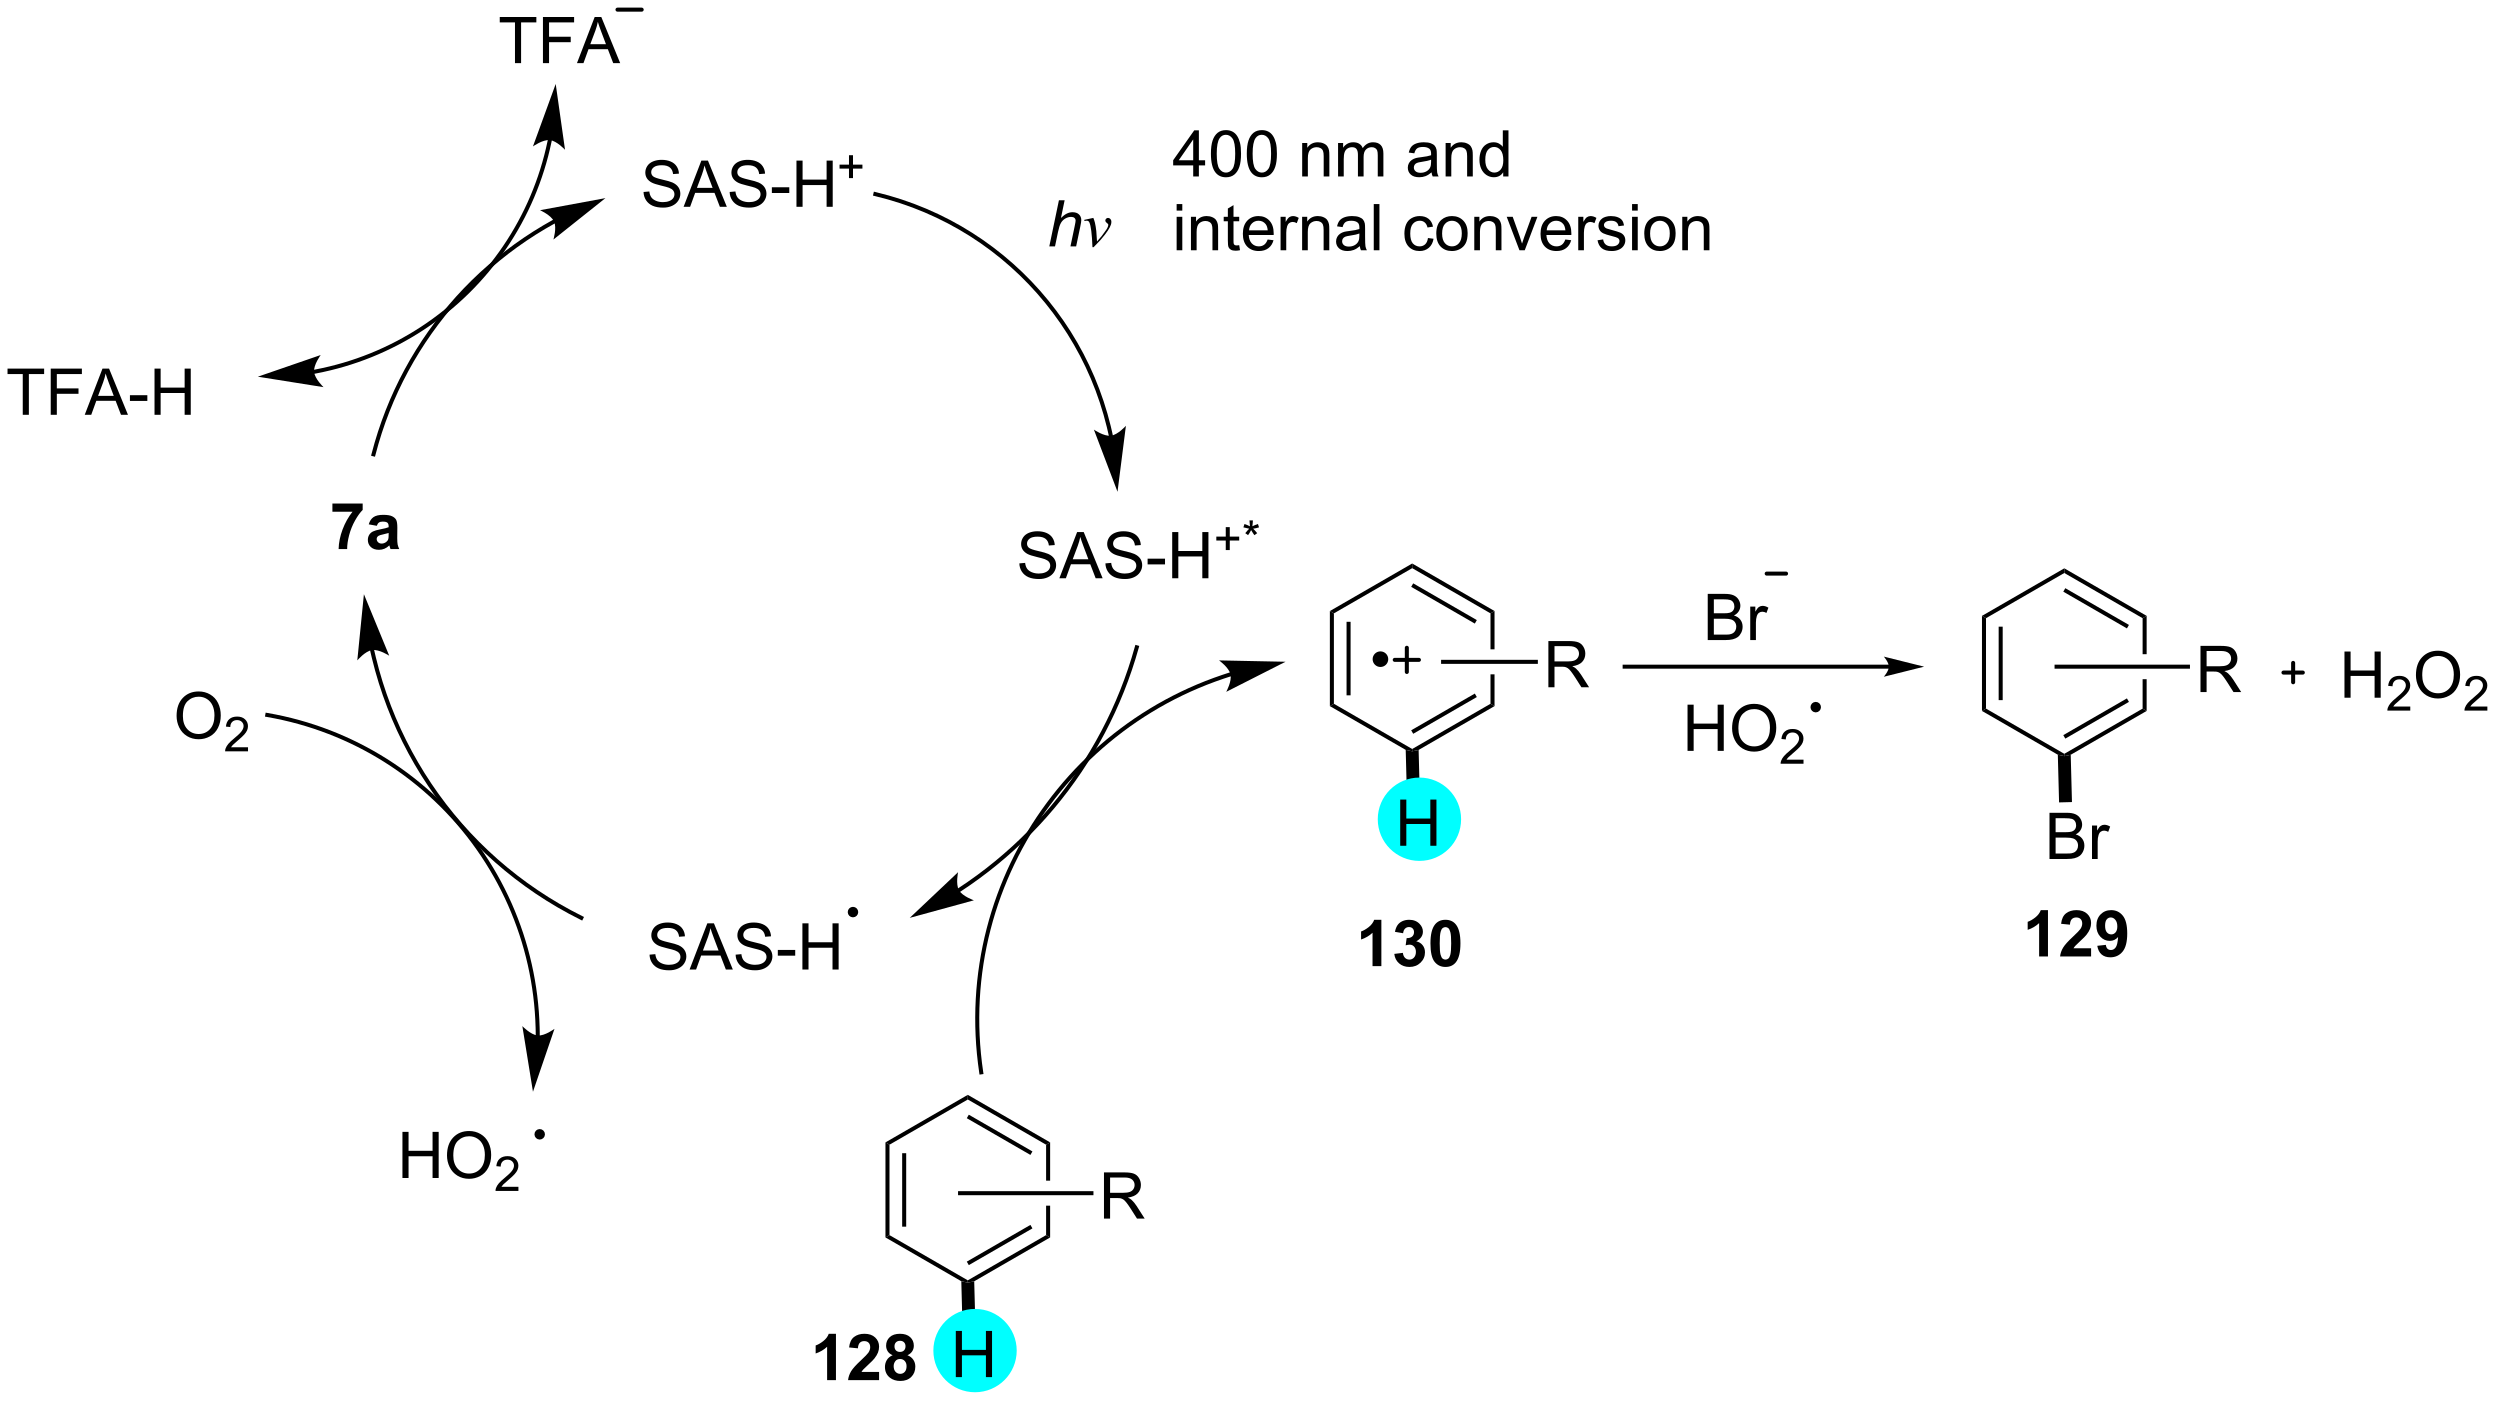 <?xml version="1.0" encoding="UTF-8"?>
<!DOCTYPE svg PUBLIC '-//W3C//DTD SVG 1.0//EN'
          'http://www.w3.org/TR/2001/REC-SVG-20010904/DTD/svg10.dtd'>
<svg stroke-dasharray="none" shape-rendering="auto" xmlns="http://www.w3.org/2000/svg" font-family="'Dialog'" text-rendering="auto" width="425" fill-opacity="1" color-interpolation="auto" color-rendering="auto" preserveAspectRatio="xMidYMid meet" font-size="12px" viewBox="0 0 425 239" fill="black" xmlns:xlink="http://www.w3.org/1999/xlink" stroke="black" image-rendering="auto" stroke-miterlimit="10" stroke-linecap="square" stroke-linejoin="miter" font-style="normal" stroke-width="1" height="239" stroke-dashoffset="0" font-weight="normal" stroke-opacity="1"
><!--Generated by the Batik Graphics2D SVG Generator--><defs id="genericDefs"
  /><g
  ><defs id="defs1"
    ><clipPath clipPathUnits="userSpaceOnUse" id="clipPath1"
      ><path d="M0.839 0.97 L319.125 0.97 L319.125 179.569 L0.839 179.569 L0.839 0.97 Z"
      /></clipPath
      ><clipPath clipPathUnits="userSpaceOnUse" id="clipPath2"
      ><path d="M112.769 74.903 L112.769 248.536 L422.205 248.536 L422.205 74.903 Z"
      /></clipPath
    ></defs
    ><g transform="scale(1.333,1.333) translate(-0.839,-0.97) matrix(1.029,0,0,1.029,-115.156,-76.075)"
    ><path d="M192.485 98.667 L193.201 98.605 Q193.251 99.034 193.435 99.311 Q193.623 99.587 194.014 99.756 Q194.404 99.925 194.891 99.925 Q195.326 99.925 195.657 99.797 Q195.99 99.667 196.152 99.443 Q196.313 99.219 196.313 98.954 Q196.313 98.683 196.157 98.482 Q196.001 98.282 195.641 98.144 Q195.412 98.055 194.623 97.865 Q193.834 97.675 193.516 97.508 Q193.107 97.292 192.904 96.975 Q192.704 96.657 192.704 96.261 Q192.704 95.829 192.948 95.451 Q193.196 95.073 193.667 94.878 Q194.141 94.683 194.719 94.683 Q195.357 94.683 195.842 94.889 Q196.329 95.094 196.589 95.493 Q196.852 95.891 196.873 96.394 L196.146 96.448 Q196.087 95.907 195.748 95.631 Q195.412 95.352 194.751 95.352 Q194.063 95.352 193.748 95.605 Q193.435 95.855 193.435 96.212 Q193.435 96.519 193.657 96.719 Q193.876 96.917 194.8 97.128 Q195.725 97.337 196.068 97.493 Q196.568 97.722 196.805 98.076 Q197.045 98.43 197.045 98.891 Q197.045 99.347 196.782 99.753 Q196.521 100.157 196.029 100.383 Q195.54 100.607 194.928 100.607 Q194.149 100.607 193.623 100.381 Q193.1 100.152 192.8 99.698 Q192.501 99.243 192.485 98.667 ZM197.448 100.508 L199.649 94.782 L200.467 94.782 L202.81 100.508 L201.946 100.508 L201.279 98.774 L198.883 98.774 L198.256 100.508 L197.448 100.508 ZM199.102 98.157 L201.045 98.157 L200.446 96.571 Q200.173 95.847 200.04 95.383 Q199.93 95.933 199.732 96.477 L199.102 98.157 ZM203.157 98.667 L203.873 98.605 Q203.923 99.034 204.107 99.311 Q204.295 99.587 204.685 99.756 Q205.076 99.925 205.563 99.925 Q205.998 99.925 206.329 99.797 Q206.662 99.667 206.823 99.443 Q206.985 99.219 206.985 98.954 Q206.985 98.683 206.829 98.482 Q206.673 98.282 206.313 98.144 Q206.084 98.055 205.295 97.865 Q204.506 97.675 204.188 97.508 Q203.779 97.292 203.576 96.975 Q203.376 96.657 203.376 96.261 Q203.376 95.829 203.62 95.451 Q203.868 95.073 204.339 94.878 Q204.813 94.683 205.391 94.683 Q206.029 94.683 206.514 94.889 Q207.001 95.094 207.261 95.493 Q207.524 95.891 207.545 96.394 L206.818 96.448 Q206.758 95.907 206.42 95.631 Q206.084 95.352 205.423 95.352 Q204.735 95.352 204.42 95.605 Q204.107 95.855 204.107 96.212 Q204.107 96.519 204.329 96.719 Q204.548 96.917 205.472 97.128 Q206.396 97.337 206.74 97.493 Q207.24 97.722 207.477 98.076 Q207.717 98.43 207.717 98.891 Q207.717 99.347 207.454 99.753 Q207.193 100.157 206.701 100.383 Q206.212 100.607 205.6 100.607 Q204.821 100.607 204.295 100.381 Q203.771 100.152 203.472 99.698 Q203.173 99.243 203.157 98.667 ZM208.389 98.79 L208.389 98.081 L210.548 98.081 L210.548 98.79 L208.389 98.79 ZM211.438 100.508 L211.438 94.782 L212.196 94.782 L212.196 97.133 L215.173 97.133 L215.173 94.782 L215.93 94.782 L215.93 100.508 L215.173 100.508 L215.173 97.808 L212.196 97.808 L212.196 100.508 L211.438 100.508 Z" stroke="none" clip-path="url(#clipPath2)"
    /></g
    ><g transform="matrix(1.371,0,0,1.371,-154.659,-102.727)"
    ><path d="M218.079 97.013 L218.079 95.835 L216.909 95.835 L216.909 95.343 L218.079 95.343 L218.079 94.175 L218.577 94.175 L218.577 95.343 L219.745 95.343 L219.745 95.835 L218.577 95.835 L218.577 97.013 L218.079 97.013 Z" stroke="none" clip-path="url(#clipPath2)"
    /></g
    ><g transform="matrix(1.371,0,0,1.371,-154.659,-102.727)"
    ><path d="M239.204 144.787 L239.92 144.725 Q239.969 145.154 240.154 145.43 Q240.342 145.706 240.732 145.876 Q241.123 146.045 241.61 146.045 Q242.045 146.045 242.376 145.917 Q242.709 145.787 242.87 145.563 Q243.032 145.339 243.032 145.073 Q243.032 144.803 242.876 144.602 Q242.719 144.402 242.36 144.264 Q242.131 144.175 241.342 143.985 Q240.553 143.795 240.235 143.628 Q239.826 143.412 239.623 143.094 Q239.423 142.777 239.423 142.381 Q239.423 141.948 239.667 141.571 Q239.915 141.193 240.386 140.998 Q240.86 140.803 241.438 140.803 Q242.076 140.803 242.56 141.008 Q243.048 141.214 243.308 141.613 Q243.571 142.011 243.592 142.514 L242.865 142.568 Q242.805 142.027 242.467 141.751 Q242.131 141.472 241.469 141.472 Q240.782 141.472 240.467 141.725 Q240.154 141.975 240.154 142.331 Q240.154 142.639 240.376 142.839 Q240.594 143.037 241.519 143.248 Q242.443 143.456 242.787 143.613 Q243.287 143.842 243.524 144.196 Q243.764 144.55 243.764 145.011 Q243.764 145.467 243.501 145.873 Q243.24 146.277 242.748 146.503 Q242.258 146.727 241.647 146.727 Q240.868 146.727 240.342 146.501 Q239.818 146.271 239.519 145.818 Q239.219 145.363 239.204 144.787 ZM244.167 146.628 L246.368 140.902 L247.185 140.902 L249.529 146.628 L248.665 146.628 L247.998 144.894 L245.602 144.894 L244.975 146.628 L244.167 146.628 ZM245.821 144.277 L247.764 144.277 L247.165 142.691 Q246.891 141.967 246.758 141.503 Q246.649 142.053 246.451 142.597 L245.821 144.277 ZM249.876 144.787 L250.592 144.725 Q250.641 145.154 250.826 145.43 Q251.014 145.706 251.404 145.876 Q251.795 146.045 252.282 146.045 Q252.717 146.045 253.048 145.917 Q253.381 145.787 253.542 145.563 Q253.704 145.339 253.704 145.073 Q253.704 144.803 253.548 144.602 Q253.391 144.402 253.032 144.264 Q252.803 144.175 252.014 143.985 Q251.225 143.795 250.907 143.628 Q250.498 143.412 250.295 143.094 Q250.094 142.777 250.094 142.381 Q250.094 141.948 250.339 141.571 Q250.587 141.193 251.058 140.998 Q251.532 140.803 252.11 140.803 Q252.748 140.803 253.232 141.008 Q253.719 141.214 253.98 141.613 Q254.243 142.011 254.264 142.514 L253.537 142.568 Q253.477 142.027 253.139 141.751 Q252.803 141.472 252.141 141.472 Q251.454 141.472 251.139 141.725 Q250.826 141.975 250.826 142.331 Q250.826 142.639 251.048 142.839 Q251.266 143.037 252.191 143.248 Q253.115 143.456 253.459 143.613 Q253.959 143.842 254.196 144.196 Q254.435 144.55 254.435 145.011 Q254.435 145.467 254.173 145.873 Q253.912 146.277 253.42 146.503 Q252.93 146.727 252.318 146.727 Q251.54 146.727 251.014 146.501 Q250.49 146.271 250.191 145.818 Q249.891 145.363 249.876 144.787 ZM255.107 144.91 L255.107 144.201 L257.266 144.201 L257.266 144.91 L255.107 144.91 ZM258.157 146.628 L258.157 140.902 L258.915 140.902 L258.915 143.253 L261.891 143.253 L261.891 140.902 L262.649 140.902 L262.649 146.628 L261.891 146.628 L261.891 143.928 L258.915 143.928 L258.915 146.628 L258.157 146.628 Z" stroke="none" clip-path="url(#clipPath2)"
    /></g
    ><g transform="matrix(1.371,0,0,1.371,-154.659,-102.727)"
    ><path d="M264.798 143.133 L264.798 141.955 L263.628 141.955 L263.628 141.463 L264.798 141.463 L264.798 140.295 L265.296 140.295 L265.296 141.463 L266.464 141.463 L266.464 141.955 L265.296 141.955 L265.296 143.133 L264.798 143.133 ZM266.985 140.32 L267.12 139.904 Q267.587 140.068 267.798 140.19 Q267.741 139.658 267.739 139.459 L268.163 139.459 Q268.155 139.75 268.096 140.186 Q268.397 140.033 268.788 139.904 L268.923 140.32 Q268.55 140.443 268.192 140.484 Q268.372 140.641 268.696 141.039 L268.344 141.287 Q268.175 141.057 267.944 140.658 Q267.727 141.07 267.563 141.287 L267.217 141.039 Q267.557 140.619 267.704 140.484 Q267.325 140.412 266.985 140.32 Z" stroke="none" clip-path="url(#clipPath2)"
    /></g
    ><g transform="matrix(1.371,0,0,1.371,-154.659,-102.727)"
    ><path d="M193.35 193.303 L194.066 193.24 Q194.115 193.67 194.3 193.946 Q194.488 194.222 194.879 194.391 Q195.269 194.561 195.756 194.561 Q196.191 194.561 196.522 194.433 Q196.855 194.303 197.017 194.079 Q197.178 193.855 197.178 193.589 Q197.178 193.318 197.022 193.118 Q196.865 192.917 196.506 192.779 Q196.277 192.691 195.488 192.501 Q194.699 192.311 194.381 192.144 Q193.972 191.928 193.769 191.61 Q193.569 191.292 193.569 190.897 Q193.569 190.464 193.813 190.087 Q194.061 189.709 194.532 189.514 Q195.006 189.318 195.584 189.318 Q196.222 189.318 196.707 189.524 Q197.194 189.73 197.454 190.128 Q197.717 190.527 197.738 191.029 L197.011 191.084 Q196.951 190.542 196.613 190.266 Q196.277 189.988 195.615 189.988 Q194.928 189.988 194.613 190.24 Q194.3 190.49 194.3 190.847 Q194.3 191.154 194.522 191.355 Q194.74 191.553 195.665 191.764 Q196.589 191.972 196.933 192.128 Q197.433 192.357 197.67 192.712 Q197.91 193.066 197.91 193.527 Q197.91 193.982 197.647 194.389 Q197.386 194.792 196.894 195.019 Q196.405 195.243 195.793 195.243 Q195.014 195.243 194.488 195.016 Q193.964 194.787 193.665 194.334 Q193.365 193.878 193.35 193.303 ZM198.313 195.144 L200.514 189.417 L201.332 189.417 L203.675 195.144 L202.811 195.144 L202.144 193.41 L199.748 193.41 L199.121 195.144 L198.313 195.144 ZM199.967 192.792 L201.91 192.792 L201.311 191.206 Q201.037 190.482 200.905 190.019 Q200.795 190.568 200.597 191.113 L199.967 192.792 ZM204.022 193.303 L204.738 193.24 Q204.787 193.67 204.972 193.946 Q205.16 194.222 205.55 194.391 Q205.941 194.561 206.428 194.561 Q206.863 194.561 207.194 194.433 Q207.527 194.303 207.688 194.079 Q207.85 193.855 207.85 193.589 Q207.85 193.318 207.694 193.118 Q207.537 192.917 207.178 192.779 Q206.949 192.691 206.16 192.501 Q205.371 192.311 205.053 192.144 Q204.644 191.928 204.441 191.61 Q204.24 191.292 204.24 190.897 Q204.24 190.464 204.485 190.087 Q204.733 189.709 205.204 189.514 Q205.678 189.318 206.256 189.318 Q206.894 189.318 207.379 189.524 Q207.865 189.73 208.126 190.128 Q208.389 190.527 208.41 191.029 L207.683 191.084 Q207.623 190.542 207.285 190.266 Q206.949 189.988 206.287 189.988 Q205.6 189.988 205.285 190.24 Q204.972 190.49 204.972 190.847 Q204.972 191.154 205.194 191.355 Q205.412 191.553 206.337 191.764 Q207.261 191.972 207.605 192.128 Q208.105 192.357 208.342 192.712 Q208.582 193.066 208.582 193.527 Q208.582 193.982 208.319 194.389 Q208.058 194.792 207.566 195.019 Q207.076 195.243 206.464 195.243 Q205.686 195.243 205.16 195.016 Q204.636 194.787 204.337 194.334 Q204.037 193.878 204.022 193.303 ZM209.254 193.425 L209.254 192.717 L211.412 192.717 L211.412 193.425 L209.254 193.425 ZM212.303 195.144 L212.303 189.417 L213.061 189.417 L213.061 191.769 L216.037 191.769 L216.037 189.417 L216.795 189.417 L216.795 195.144 L216.037 195.144 L216.037 192.443 L213.061 192.443 L213.061 195.144 L212.303 195.144 Z" stroke="none" clip-path="url(#clipPath2)"
    /></g
    ><g transform="matrix(1.371,0,0,1.371,-154.659,-102.727)"
    ><path d="M218.574 188.424 C218.353 188.424 218.174 188.245 218.174 188.024 C218.174 187.803 218.353 187.624 218.574 187.624 C218.795 187.624 218.974 187.803 218.974 188.024 C218.974 188.245 218.795 188.424 218.574 188.424" stroke="none" clip-path="url(#clipPath2)"
    /></g
    ><g stroke-width="0.5" transform="matrix(1.371,0,0,1.371,-154.659,-102.727)" stroke-linejoin="round" stroke-linecap="round"
    ><path fill="none" d="M218.574 188.424 C218.353 188.424 218.174 188.245 218.174 188.024 C218.174 187.803 218.353 187.624 218.574 187.624 C218.795 187.624 218.974 187.803 218.974 188.024 C218.974 188.245 218.795 188.424 218.574 188.424" clip-path="url(#clipPath2)"
    /></g
    ><g transform="matrix(1.371,0,0,1.371,-154.659,-102.727)"
    ><path d="M154.025 138.379 L154.025 137.361 L157.778 137.361 L157.778 138.158 Q157.314 138.614 156.833 139.47 Q156.353 140.325 156.101 141.288 Q155.848 142.252 155.853 143.01 L154.794 143.01 Q154.822 141.822 155.283 140.588 Q155.747 139.353 156.52 138.379 L154.025 138.379 ZM159.529 140.127 L158.532 139.947 Q158.701 139.345 159.11 139.056 Q159.521 138.767 160.329 138.767 Q161.063 138.767 161.423 138.942 Q161.782 139.114 161.928 139.382 Q162.076 139.65 162.076 140.364 L162.063 141.645 Q162.063 142.192 162.115 142.452 Q162.17 142.713 162.313 143.01 L161.227 143.01 Q161.185 142.9 161.123 142.684 Q161.094 142.588 161.084 142.556 Q160.803 142.83 160.482 142.968 Q160.162 143.103 159.798 143.103 Q159.157 143.103 158.787 142.757 Q158.42 142.408 158.42 141.877 Q158.42 141.525 158.587 141.249 Q158.756 140.973 159.058 140.827 Q159.36 140.681 159.93 140.572 Q160.701 140.426 160.998 140.301 L160.998 140.192 Q160.998 139.877 160.842 139.741 Q160.685 139.606 160.251 139.606 Q159.959 139.606 159.795 139.723 Q159.631 139.838 159.529 140.127 ZM160.998 141.017 Q160.787 141.088 160.329 141.187 Q159.873 141.283 159.732 141.377 Q159.516 141.528 159.516 141.762 Q159.516 141.994 159.688 142.163 Q159.86 142.33 160.126 142.33 Q160.423 142.33 160.693 142.135 Q160.891 141.986 160.954 141.77 Q160.998 141.629 160.998 141.236 L160.998 141.017 Z" stroke="none" clip-path="url(#clipPath2)"
    /></g
    ><g transform="matrix(1.371,0,0,1.371,-154.659,-102.727)"
    ><path d="M151.788 121.276 L151.79 121.276 L151.793 121.275 L151.8 121.274 L151.814 121.272 L151.842 121.266 C151.861 121.263 151.879 121.26 151.897 121.256 C151.934 121.249 151.971 121.242 152.008 121.235 C154.375 120.783 156.685 120.102 158.909 119.203 C163.356 117.406 167.452 114.742 170.939 111.316 C174.425 107.889 177.16 103.84 179.034 99.424 C179.971 97.217 180.693 94.918 181.185 92.56 C181.193 92.523 181.201 92.486 181.208 92.449 C181.212 92.431 181.216 92.413 181.22 92.394 L181.225 92.367 L181.228 92.353 L181.228 92.351 L181.228 92.352 L181.28 92.108 L180.791 92.004 L180.739 92.249 L180.739 92.249 L180.738 92.253 L180.735 92.267 L180.73 92.294 C180.726 92.312 180.722 92.331 180.719 92.349 C180.711 92.385 180.703 92.422 180.696 92.458 C180.21 94.784 179.498 97.052 178.574 99.229 C176.726 103.584 174.028 107.578 170.588 110.959 C167.148 114.339 163.108 116.967 158.721 118.74 C156.529 119.626 154.248 120.298 151.914 120.744 C151.878 120.751 151.841 120.758 151.805 120.764 C151.787 120.768 151.768 120.771 151.75 120.775 L151.723 120.78 L151.709 120.782 L151.702 120.784 L151.698 120.784 L151.697 120.785 L151.451 120.83 L151.542 121.322 L151.788 121.276 ZM144.778 121.637 L152.922 122.935 C152.922 122.935 151.828 121.901 151.752 121.03 C151.676 120.158 152.574 118.95 152.574 118.95 ZM181.713 85.338 L178.89 93.086 C178.89 93.086 180.113 92.209 180.984 92.3 C181.854 92.391 182.869 93.503 182.869 93.503 Z" stroke="none" clip-path="url(#clipPath2)"
    /></g
    ><g transform="matrix(1.371,0,0,1.371,-154.659,-102.727)"
    ><path d="M250.794 128.904 L250.794 128.903 L250.791 128.893 L250.786 128.868 C250.779 128.835 250.772 128.802 250.765 128.769 C250.751 128.703 250.736 128.637 250.722 128.571 C250.664 128.307 250.603 128.043 250.54 127.781 C250.412 127.257 250.275 126.737 250.127 126.22 C249.832 125.187 249.495 124.17 249.119 123.172 C247.614 119.178 245.476 115.478 242.813 112.205 C237.487 105.657 230.062 100.818 221.409 98.753 L221.165 98.695 L221.05 99.182 L221.293 99.24 C229.839 101.279 237.168 106.058 242.425 112.52 C245.054 115.752 247.165 119.405 248.651 123.348 C249.023 124.334 249.355 125.338 249.647 126.358 C249.793 126.867 249.928 127.382 250.054 127.899 C250.116 128.158 250.176 128.417 250.234 128.678 C250.248 128.744 250.262 128.809 250.276 128.874 C250.283 128.906 250.29 128.939 250.297 128.972 L250.302 128.996 L250.305 129.009 L250.305 129.012 L250.359 129.256 L250.847 129.148 L250.794 128.904 ZM251.376 135.907 L252.417 127.726 C252.417 127.726 251.418 128.852 250.549 128.956 C249.68 129.059 248.445 128.199 248.445 128.199 Z" stroke="none" clip-path="url(#clipPath2)"
    /></g
    ><g transform="matrix(1.371,0,0,1.371,-154.659,-102.727)"
    ><path d="M231.85 185.521 L231.851 185.52 L231.852 185.519 L231.871 185.507 C231.896 185.491 231.921 185.475 231.946 185.458 C232.342 185.199 232.734 184.934 233.123 184.664 C233.9 184.124 234.661 183.565 235.406 182.986 C238.385 180.672 241.102 178.053 243.514 175.178 C248.339 169.429 251.947 162.658 254.006 155.262 L254.073 155.022 L253.591 154.887 L253.524 155.128 C251.484 162.456 247.911 169.162 243.131 174.857 C240.742 177.704 238.051 180.298 235.099 182.591 C234.361 183.164 233.607 183.719 232.837 184.253 C232.453 184.52 232.064 184.783 231.671 185.04 C231.647 185.056 231.622 185.073 231.598 185.089 L231.579 185.101 L231.577 185.102 L231.576 185.103 L231.367 185.24 L231.641 185.658 L231.85 185.521 ZM225.613 188.74 L233.567 186.564 C233.567 186.564 232.144 186.073 231.715 185.31 C231.287 184.548 231.607 183.077 231.607 183.077 Z" stroke="none" clip-path="url(#clipPath2)"
    /></g
    ><g transform="matrix(1.371,0,0,1.371,-154.659,-102.727)"
    ><path d="M158.701 155.587 L158.703 155.593 C158.717 155.658 158.732 155.723 158.746 155.788 C158.805 156.048 158.865 156.307 158.928 156.565 C159.053 157.082 159.186 157.595 159.328 158.107 C159.611 159.129 159.926 160.139 160.273 161.136 C161.661 165.125 163.553 168.903 165.89 172.382 C170.565 179.341 177.018 185.104 184.775 188.965 L184.999 189.076 L185.222 188.629 L184.998 188.517 C177.318 184.695 170.931 178.99 166.305 172.103 C163.992 168.659 162.119 164.92 160.746 160.972 C160.402 159.985 160.09 158.985 159.81 157.974 C159.67 157.468 159.537 156.959 159.414 156.447 C159.352 156.192 159.292 155.935 159.234 155.678 C159.22 155.614 159.205 155.549 159.191 155.485 L159.19 155.479 L159.136 155.235 L158.647 155.343 L158.701 155.587 ZM157.931 148.609 L157.112 156.815 C157.112 156.815 158.08 155.662 158.946 155.535 C159.812 155.409 161.07 156.235 161.07 156.235 Z" stroke="none" clip-path="url(#clipPath2)"
    /></g
    ><g transform="matrix(1.371,0,0,1.371,-154.659,-102.727)"
    ><path d="M181.391 102.177 L181.391 102.177 L181.388 102.178 L181.388 102.179 L181.377 102.184 L181.358 102.195 C180.948 102.421 180.542 102.654 180.14 102.892 C179.336 103.368 178.548 103.868 177.777 104.389 C174.693 106.477 171.883 108.922 169.4 111.665 C164.435 117.15 160.782 123.823 158.881 131.197 L158.819 131.44 L159.303 131.564 L159.366 131.322 C161.246 124.026 164.86 117.425 169.771 112 C172.226 109.288 175.006 106.869 178.057 104.803 C178.82 104.287 179.599 103.793 180.394 103.322 C180.792 103.086 181.194 102.857 181.6 102.633 L181.619 102.622 L181.629 102.617 L181.63 102.616 L181.633 102.614 L181.633 102.615 L181.852 102.494 L181.61 102.056 L181.391 102.177 ZM187.879 99.495 L179.769 100.992 C179.769 100.992 181.146 101.601 181.509 102.397 C181.871 103.193 181.428 104.632 181.428 104.632 Z" stroke="none" clip-path="url(#clipPath2)"
    /></g
    ><g transform="matrix(1.371,0,0,1.371,-154.659,-102.727)"
    ><path d="M115.629 126.364 L115.629 121.311 L113.741 121.311 L113.741 120.637 L118.28 120.637 L118.28 121.311 L116.387 121.311 L116.387 126.364 L115.629 126.364 ZM119.097 126.364 L119.097 120.637 L122.961 120.637 L122.961 121.311 L119.854 121.311 L119.854 123.085 L122.542 123.085 L122.542 123.762 L119.854 123.762 L119.854 126.364 L119.097 126.364 ZM123.314 126.364 L125.514 120.637 L126.332 120.637 L128.676 126.364 L127.811 126.364 L127.145 124.629 L124.749 124.629 L124.121 126.364 L123.314 126.364 ZM124.968 124.012 L126.91 124.012 L126.311 122.426 Q126.038 121.702 125.905 121.239 Q125.796 121.788 125.598 122.332 L124.968 124.012 ZM128.918 124.645 L128.918 123.936 L131.077 123.936 L131.077 124.645 L128.918 124.645 ZM131.968 126.364 L131.968 120.637 L132.726 120.637 L132.726 122.989 L135.702 122.989 L135.702 120.637 L136.46 120.637 L136.46 126.364 L135.702 126.364 L135.702 123.663 L132.726 123.663 L132.726 126.364 L131.968 126.364 Z" stroke="none" clip-path="url(#clipPath2)"
    /></g
    ><g transform="matrix(1.371,0,0,1.371,-154.659,-102.727)"
    ><path d="M260.761 96.813 L260.761 95.44 L258.277 95.44 L258.277 94.797 L260.892 91.086 L261.465 91.086 L261.465 94.797 L262.238 94.797 L262.238 95.44 L261.465 95.44 L261.465 96.813 L260.761 96.813 ZM260.761 94.797 L260.761 92.214 L258.97 94.797 L260.761 94.797 ZM262.958 93.987 Q262.958 92.972 263.166 92.354 Q263.375 91.734 263.786 91.398 Q264.2 91.063 264.825 91.063 Q265.286 91.063 265.632 91.248 Q265.981 91.432 266.208 91.784 Q266.435 92.133 266.562 92.635 Q266.692 93.135 266.692 93.987 Q266.692 94.995 266.484 95.615 Q266.278 96.234 265.864 96.573 Q265.453 96.912 264.825 96.912 Q263.997 96.912 263.523 96.315 Q262.958 95.602 262.958 93.987 ZM263.679 93.987 Q263.679 95.398 264.01 95.865 Q264.341 96.331 264.825 96.331 Q265.31 96.331 265.638 95.862 Q265.969 95.393 265.969 93.987 Q265.969 92.573 265.638 92.109 Q265.31 91.643 264.817 91.643 Q264.333 91.643 264.044 92.055 Q263.679 92.578 263.679 93.987 ZM267.407 93.987 Q267.407 92.972 267.616 92.354 Q267.824 91.734 268.235 91.398 Q268.649 91.063 269.274 91.063 Q269.735 91.063 270.082 91.248 Q270.431 91.432 270.657 91.784 Q270.884 92.133 271.011 92.635 Q271.142 93.135 271.142 93.987 Q271.142 94.995 270.933 95.615 Q270.728 96.234 270.313 96.573 Q269.902 96.912 269.274 96.912 Q268.446 96.912 267.972 96.315 Q267.407 95.602 267.407 93.987 ZM268.129 93.987 Q268.129 95.398 268.459 95.865 Q268.79 96.331 269.274 96.331 Q269.759 96.331 270.087 95.862 Q270.418 95.393 270.418 93.987 Q270.418 92.573 270.087 92.109 Q269.759 91.643 269.267 91.643 Q268.782 91.643 268.493 92.055 Q268.129 92.578 268.129 93.987 ZM274.274 96.813 L274.274 92.664 L274.907 92.664 L274.907 93.253 Q275.363 92.57 276.228 92.57 Q276.603 92.57 276.915 92.706 Q277.23 92.839 277.386 93.057 Q277.543 93.276 277.605 93.578 Q277.644 93.773 277.644 94.26 L277.644 96.813 L276.941 96.813 L276.941 94.289 Q276.941 93.859 276.858 93.646 Q276.777 93.432 276.569 93.307 Q276.36 93.18 276.079 93.18 Q275.629 93.18 275.303 93.466 Q274.978 93.75 274.978 94.547 L274.978 96.813 L274.274 96.813 ZM278.724 96.813 L278.724 92.664 L279.351 92.664 L279.351 93.245 Q279.547 92.94 279.87 92.755 Q280.195 92.57 280.609 92.57 Q281.07 92.57 281.364 92.763 Q281.661 92.953 281.781 93.297 Q282.273 92.57 283.062 92.57 Q283.679 92.57 284.01 92.912 Q284.344 93.253 284.344 93.964 L284.344 96.813 L283.646 96.813 L283.646 94.198 Q283.646 93.776 283.575 93.591 Q283.507 93.406 283.328 93.294 Q283.148 93.18 282.906 93.18 Q282.469 93.18 282.179 93.472 Q281.89 93.76 281.89 94.401 L281.89 96.813 L281.187 96.813 L281.187 94.117 Q281.187 93.648 281.015 93.414 Q280.844 93.18 280.453 93.18 Q280.156 93.18 279.903 93.336 Q279.653 93.492 279.539 93.794 Q279.427 94.094 279.427 94.659 L279.427 96.813 L278.724 96.813 ZM290.316 96.3 Q289.925 96.633 289.563 96.771 Q289.204 96.906 288.79 96.906 Q288.105 96.906 287.738 96.573 Q287.371 96.237 287.371 95.719 Q287.371 95.414 287.509 95.162 Q287.649 94.909 287.873 94.758 Q288.097 94.604 288.379 94.526 Q288.587 94.472 289.004 94.422 Q289.855 94.32 290.259 94.18 Q290.261 94.034 290.261 93.995 Q290.261 93.565 290.063 93.391 Q289.793 93.151 289.261 93.151 Q288.767 93.151 288.53 93.326 Q288.293 93.5 288.181 93.94 L287.493 93.847 Q287.587 93.406 287.8 93.135 Q288.017 92.862 288.423 92.716 Q288.829 92.57 289.363 92.57 Q289.894 92.57 290.225 92.695 Q290.558 92.82 290.715 93.01 Q290.871 93.198 290.933 93.487 Q290.97 93.667 290.97 94.135 L290.97 95.073 Q290.97 96.055 291.014 96.315 Q291.058 96.573 291.191 96.813 L290.457 96.813 Q290.347 96.594 290.316 96.3 ZM290.259 94.729 Q289.876 94.885 289.11 94.995 Q288.675 95.057 288.496 95.135 Q288.316 95.214 288.217 95.365 Q288.121 95.516 288.121 95.698 Q288.121 95.979 288.334 96.167 Q288.548 96.354 288.957 96.354 Q289.363 96.354 289.678 96.177 Q289.996 96 290.144 95.69 Q290.259 95.453 290.259 94.987 L290.259 94.729 ZM292.06 96.813 L292.06 92.664 L292.692 92.664 L292.692 93.253 Q293.148 92.57 294.013 92.57 Q294.388 92.57 294.7 92.706 Q295.015 92.839 295.172 93.057 Q295.328 93.276 295.39 93.578 Q295.429 93.773 295.429 94.26 L295.429 96.813 L294.726 96.813 L294.726 94.289 Q294.726 93.859 294.643 93.646 Q294.562 93.432 294.354 93.307 Q294.146 93.18 293.864 93.18 Q293.414 93.18 293.088 93.466 Q292.763 93.75 292.763 94.547 L292.763 96.813 L292.06 96.813 ZM299.199 96.813 L299.199 96.289 Q298.806 96.906 298.04 96.906 Q297.543 96.906 297.126 96.633 Q296.712 96.359 296.483 95.87 Q296.254 95.378 296.254 94.742 Q296.254 94.12 296.459 93.615 Q296.668 93.109 297.082 92.841 Q297.496 92.57 298.009 92.57 Q298.384 92.57 298.675 92.729 Q298.97 92.885 299.152 93.141 L299.152 91.086 L299.853 91.086 L299.853 96.813 L299.199 96.813 ZM296.978 94.742 Q296.978 95.539 297.313 95.935 Q297.649 96.328 298.105 96.328 Q298.566 96.328 298.889 95.951 Q299.212 95.573 299.212 94.8 Q299.212 93.948 298.884 93.55 Q298.556 93.151 298.074 93.151 Q297.605 93.151 297.29 93.534 Q296.978 93.917 296.978 94.742 Z" stroke="none" clip-path="url(#clipPath2)"
    /></g
    ><g transform="matrix(1.371,0,0,1.371,-154.659,-102.727)"
    ><path d="M258.707 101.043 L258.707 100.236 L259.41 100.236 L259.41 101.043 L258.707 101.043 ZM258.707 105.963 L258.707 101.814 L259.41 101.814 L259.41 105.963 L258.707 105.963 ZM260.481 105.963 L260.481 101.814 L261.114 101.814 L261.114 102.403 Q261.57 101.72 262.435 101.72 Q262.81 101.72 263.122 101.856 Q263.437 101.989 263.594 102.207 Q263.75 102.426 263.812 102.728 Q263.851 102.924 263.851 103.41 L263.851 105.963 L263.148 105.963 L263.148 103.439 Q263.148 103.01 263.065 102.796 Q262.984 102.582 262.776 102.457 Q262.567 102.33 262.286 102.33 Q261.836 102.33 261.51 102.616 Q261.185 102.9 261.185 103.697 L261.185 105.963 L260.481 105.963 ZM266.465 105.332 L266.566 105.955 Q266.269 106.017 266.035 106.017 Q265.652 106.017 265.441 105.897 Q265.23 105.775 265.144 105.577 Q265.058 105.379 265.058 104.746 L265.058 102.361 L264.543 102.361 L264.543 101.814 L265.058 101.814 L265.058 100.785 L265.759 100.364 L265.759 101.814 L266.465 101.814 L266.465 102.361 L265.759 102.361 L265.759 104.785 Q265.759 105.088 265.795 105.174 Q265.832 105.26 265.915 105.312 Q266.001 105.361 266.157 105.361 Q266.274 105.361 266.465 105.332 ZM269.992 104.627 L270.719 104.715 Q270.547 105.353 270.08 105.705 Q269.617 106.056 268.896 106.056 Q267.984 106.056 267.45 105.496 Q266.919 104.934 266.919 103.924 Q266.919 102.877 267.458 102.299 Q267.997 101.72 268.856 101.72 Q269.687 101.72 270.213 102.288 Q270.742 102.853 270.742 103.879 Q270.742 103.942 270.739 104.067 L267.646 104.067 Q267.685 104.752 268.031 105.116 Q268.38 105.478 268.898 105.478 Q269.286 105.478 269.56 105.275 Q269.833 105.072 269.992 104.627 ZM267.685 103.489 L270 103.489 Q269.953 102.965 269.734 102.705 Q269.398 102.299 268.864 102.299 Q268.38 102.299 268.049 102.624 Q267.719 102.947 267.685 103.489 ZM271.595 105.963 L271.595 101.814 L272.228 101.814 L272.228 102.442 Q272.47 102.002 272.673 101.861 Q272.879 101.72 273.126 101.72 Q273.48 101.72 273.847 101.947 L273.605 102.598 Q273.347 102.447 273.09 102.447 Q272.86 102.447 272.675 102.585 Q272.493 102.723 272.415 102.97 Q272.298 103.345 272.298 103.791 L272.298 105.963 L271.595 105.963 ZM274.267 105.963 L274.267 101.814 L274.899 101.814 L274.899 102.403 Q275.355 101.72 276.22 101.72 Q276.595 101.72 276.907 101.856 Q277.222 101.989 277.379 102.207 Q277.535 102.426 277.597 102.728 Q277.636 102.924 277.636 103.41 L277.636 105.963 L276.933 105.963 L276.933 103.439 Q276.933 103.01 276.85 102.796 Q276.769 102.582 276.561 102.457 Q276.353 102.33 276.071 102.33 Q275.621 102.33 275.295 102.616 Q274.97 102.9 274.97 103.697 L274.97 105.963 L274.267 105.963 ZM281.422 105.45 Q281.031 105.783 280.669 105.921 Q280.31 106.056 279.896 106.056 Q279.211 106.056 278.844 105.723 Q278.476 105.387 278.476 104.869 Q278.476 104.564 278.614 104.312 Q278.755 104.059 278.979 103.908 Q279.203 103.754 279.484 103.676 Q279.692 103.621 280.109 103.572 Q280.961 103.47 281.364 103.33 Q281.367 103.184 281.367 103.145 Q281.367 102.715 281.169 102.541 Q280.898 102.301 280.367 102.301 Q279.872 102.301 279.635 102.476 Q279.398 102.65 279.286 103.09 L278.599 102.996 Q278.692 102.556 278.906 102.285 Q279.122 102.012 279.528 101.866 Q279.935 101.72 280.469 101.72 Q281 101.72 281.33 101.845 Q281.664 101.97 281.82 102.16 Q281.976 102.348 282.039 102.637 Q282.075 102.817 282.075 103.285 L282.075 104.223 Q282.075 105.205 282.12 105.465 Q282.164 105.723 282.297 105.963 L281.562 105.963 Q281.453 105.744 281.422 105.45 ZM281.364 103.879 Q280.981 104.035 280.216 104.145 Q279.781 104.207 279.601 104.285 Q279.422 104.364 279.323 104.515 Q279.226 104.666 279.226 104.848 Q279.226 105.129 279.44 105.317 Q279.653 105.504 280.062 105.504 Q280.469 105.504 280.784 105.327 Q281.101 105.15 281.25 104.84 Q281.364 104.603 281.364 104.137 L281.364 103.879 ZM283.149 105.963 L283.149 100.236 L283.853 100.236 L283.853 105.963 L283.149 105.963 ZM289.871 104.442 L290.563 104.533 Q290.449 105.246 289.983 105.653 Q289.517 106.056 288.837 106.056 Q287.985 106.056 287.467 105.499 Q286.949 104.942 286.949 103.903 Q286.949 103.231 287.17 102.728 Q287.394 102.223 287.85 101.973 Q288.306 101.72 288.84 101.72 Q289.517 101.72 289.946 102.062 Q290.376 102.403 290.496 103.033 L289.813 103.137 Q289.715 102.72 289.467 102.51 Q289.22 102.299 288.868 102.299 Q288.337 102.299 288.004 102.679 Q287.673 103.059 287.673 103.885 Q287.673 104.72 287.993 105.101 Q288.313 105.478 288.829 105.478 Q289.243 105.478 289.519 105.226 Q289.798 104.97 289.871 104.442 ZM290.902 103.887 Q290.902 102.736 291.543 102.181 Q292.079 101.72 292.847 101.72 Q293.704 101.72 294.246 102.28 Q294.79 102.84 294.79 103.83 Q294.79 104.629 294.548 105.09 Q294.308 105.549 293.85 105.804 Q293.392 106.056 292.847 106.056 Q291.978 106.056 291.438 105.499 Q290.902 104.939 290.902 103.887 ZM291.626 103.887 Q291.626 104.684 291.972 105.082 Q292.321 105.478 292.847 105.478 Q293.371 105.478 293.717 105.08 Q294.066 104.681 294.066 103.864 Q294.066 103.095 293.717 102.7 Q293.368 102.301 292.847 102.301 Q292.321 102.301 291.972 102.697 Q291.626 103.09 291.626 103.887 ZM295.614 105.963 L295.614 101.814 L296.247 101.814 L296.247 102.403 Q296.703 101.72 297.567 101.72 Q297.942 101.72 298.255 101.856 Q298.57 101.989 298.726 102.207 Q298.882 102.426 298.945 102.728 Q298.984 102.924 298.984 103.41 L298.984 105.963 L298.281 105.963 L298.281 103.439 Q298.281 103.01 298.198 102.796 Q298.117 102.582 297.909 102.457 Q297.7 102.33 297.419 102.33 Q296.969 102.33 296.643 102.616 Q296.317 102.9 296.317 103.697 L296.317 105.963 L295.614 105.963 ZM301.215 105.963 L299.636 101.814 L300.379 101.814 L301.269 104.299 Q301.415 104.7 301.535 105.135 Q301.629 104.806 301.798 104.345 L302.72 101.814 L303.441 101.814 L301.871 105.963 L301.215 105.963 ZM306.902 104.627 L307.629 104.715 Q307.457 105.353 306.991 105.705 Q306.527 106.056 305.806 106.056 Q304.894 106.056 304.36 105.496 Q303.829 104.934 303.829 103.924 Q303.829 102.877 304.368 102.299 Q304.907 101.72 305.767 101.72 Q306.597 101.72 307.123 102.288 Q307.652 102.853 307.652 103.879 Q307.652 103.942 307.649 104.067 L304.556 104.067 Q304.595 104.752 304.941 105.116 Q305.29 105.478 305.808 105.478 Q306.196 105.478 306.47 105.275 Q306.743 105.072 306.902 104.627 ZM304.595 103.489 L306.91 103.489 Q306.863 102.965 306.644 102.705 Q306.308 102.299 305.774 102.299 Q305.29 102.299 304.959 102.624 Q304.629 102.947 304.595 103.489 ZM308.505 105.963 L308.505 101.814 L309.138 101.814 L309.138 102.442 Q309.38 102.002 309.583 101.861 Q309.789 101.72 310.036 101.72 Q310.39 101.72 310.757 101.947 L310.515 102.598 Q310.257 102.447 310 102.447 Q309.771 102.447 309.586 102.585 Q309.403 102.723 309.325 102.97 Q309.208 103.345 309.208 103.791 L309.208 105.963 L308.505 105.963 ZM310.896 104.723 L311.591 104.614 Q311.648 105.033 311.916 105.257 Q312.185 105.478 312.664 105.478 Q313.148 105.478 313.382 105.28 Q313.617 105.082 313.617 104.817 Q313.617 104.58 313.411 104.442 Q313.265 104.348 312.692 104.205 Q311.919 104.01 311.62 103.866 Q311.32 103.723 311.166 103.473 Q311.013 103.22 311.013 102.916 Q311.013 102.637 311.138 102.403 Q311.265 102.166 311.484 102.01 Q311.648 101.887 311.932 101.804 Q312.216 101.72 312.539 101.72 Q313.028 101.72 313.396 101.861 Q313.765 102.002 313.94 102.241 Q314.117 102.481 314.185 102.885 L313.497 102.978 Q313.45 102.658 313.224 102.478 Q313 102.299 312.591 102.299 Q312.106 102.299 311.898 102.46 Q311.692 102.619 311.692 102.832 Q311.692 102.97 311.778 103.08 Q311.864 103.192 312.047 103.267 Q312.153 103.306 312.669 103.447 Q313.414 103.645 313.708 103.772 Q314.005 103.9 314.172 104.142 Q314.341 104.385 314.341 104.744 Q314.341 105.095 314.135 105.405 Q313.929 105.715 313.541 105.887 Q313.156 106.056 312.669 106.056 Q311.859 106.056 311.435 105.72 Q311.013 105.385 310.896 104.723 ZM315.179 101.043 L315.179 100.236 L315.882 100.236 L315.882 101.043 L315.179 101.043 ZM315.179 105.963 L315.179 101.814 L315.882 101.814 L315.882 105.963 L315.179 105.963 ZM316.691 103.887 Q316.691 102.736 317.332 102.181 Q317.868 101.72 318.636 101.72 Q319.493 101.72 320.035 102.28 Q320.579 102.84 320.579 103.83 Q320.579 104.629 320.337 105.09 Q320.097 105.549 319.639 105.804 Q319.181 106.056 318.636 106.056 Q317.767 106.056 317.228 105.499 Q316.691 104.939 316.691 103.887 ZM317.415 103.887 Q317.415 104.684 317.761 105.082 Q318.11 105.478 318.636 105.478 Q319.16 105.478 319.506 105.08 Q319.855 104.681 319.855 103.864 Q319.855 103.095 319.506 102.7 Q319.157 102.301 318.636 102.301 Q318.11 102.301 317.761 102.697 Q317.415 103.09 317.415 103.887 ZM321.403 105.963 L321.403 101.814 L322.036 101.814 L322.036 102.403 Q322.492 101.72 323.356 101.72 Q323.731 101.72 324.044 101.856 Q324.359 101.989 324.515 102.207 Q324.672 102.426 324.734 102.728 Q324.773 102.924 324.773 103.41 L324.773 105.963 L324.07 105.963 L324.07 103.439 Q324.07 103.01 323.987 102.796 Q323.906 102.582 323.698 102.457 Q323.489 102.33 323.208 102.33 Q322.757 102.33 322.432 102.616 Q322.106 102.9 322.106 103.697 L322.106 105.963 L321.403 105.963 Z" stroke="none" clip-path="url(#clipPath2)"
    /></g
    ><g transform="matrix(1.371,0,0,1.371,-154.659,-102.727)"
    ><path d="M242.917 105.484 L244.112 99.758 L244.82 99.758 L244.362 101.956 Q244.758 101.573 245.096 101.409 Q245.438 101.242 245.797 101.242 Q246.312 101.242 246.596 101.513 Q246.883 101.784 246.883 102.229 Q246.883 102.448 246.758 103.034 L246.245 105.484 L245.539 105.484 L246.065 102.972 Q246.18 102.425 246.18 102.284 Q246.18 102.081 246.039 101.953 Q245.898 101.823 245.633 101.823 Q245.25 101.823 244.901 102.026 Q244.555 102.227 244.357 102.576 Q244.159 102.925 243.995 103.703 L243.625 105.484 L242.917 105.484 Z" stroke="none" clip-path="url(#clipPath2)"
    /></g
    ><g transform="matrix(1.371,0,0,1.371,-154.659,-102.727)"
    ><path d="M247.249 102.19 L248.379 101.948 Q248.499 102.237 248.574 102.539 Q248.678 102.979 248.746 103.586 Q248.777 103.891 248.832 104.875 Q249.319 104.336 249.412 104.206 Q249.928 103.508 250.006 103.385 Q250.137 103.18 250.186 103.024 Q250.23 102.906 250.23 102.8 Q250.23 102.698 250.048 102.565 Q249.866 102.432 249.866 102.268 Q249.866 102.143 249.965 102.047 Q250.066 101.948 250.202 101.948 Q250.366 101.948 250.491 102.084 Q250.616 102.219 250.616 102.417 Q250.616 102.617 250.553 102.8 Q250.452 103.097 250.173 103.526 Q249.897 103.953 249.28 104.672 Q249.202 104.76 248.412 105.578 L248.269 105.578 Q248.176 103.104 247.879 102.492 Q247.78 102.292 247.553 102.292 Q247.457 102.292 247.277 102.328 L247.249 102.19 Z" stroke="none" clip-path="url(#clipPath2)"
    /></g
    ><g transform="matrix(1.371,0,0,1.371,-154.659,-102.727)"
    ><path d="M179.736 203.321 C179.736 203.311 179.736 203.3 179.736 203.29 C179.735 203.269 179.735 203.249 179.735 203.228 C179.735 203.186 179.735 203.145 179.734 203.103 C179.734 203.02 179.733 202.936 179.732 202.854 C179.73 202.687 179.726 202.521 179.722 202.355 C179.653 199.698 179.323 197.061 178.742 194.48 C177.58 189.318 175.411 184.384 172.303 179.976 C169.195 175.569 165.275 171.868 160.804 169.04 C156.332 166.212 151.309 164.256 145.994 163.337 L145.748 163.294 L145.662 163.787 L145.909 163.83 C151.158 164.738 156.12 166.669 160.536 169.463 C164.952 172.256 168.824 175.91 171.894 180.264 C174.964 184.618 177.107 189.493 178.254 194.59 C178.828 197.139 179.154 199.744 179.222 202.368 C179.226 202.532 179.23 202.696 179.232 202.861 C179.233 202.943 179.234 203.024 179.234 203.107 C179.235 203.148 179.235 203.189 179.235 203.23 C179.235 203.25 179.235 203.271 179.236 203.292 C179.236 203.302 179.236 203.312 179.236 203.322 L179.236 203.572 L179.736 203.571 L179.736 203.321 ZM178.894 210.302 L181.562 202.5 C181.562 202.5 180.357 203.401 179.485 203.327 C178.613 203.253 177.577 202.162 177.577 202.162 Z" stroke="none" clip-path="url(#clipPath2)"
    /></g
    ><g transform="matrix(1.371,0,0,1.371,-154.659,-102.727)"
    ><path d="M134.704 163.705 Q134.704 162.278 135.47 161.473 Q136.236 160.666 137.447 160.666 Q138.238 160.666 138.874 161.046 Q139.512 161.424 139.845 162.101 Q140.181 162.778 140.181 163.637 Q140.181 164.51 139.829 165.197 Q139.478 165.885 138.832 166.239 Q138.189 166.593 137.441 166.593 Q136.634 166.593 135.996 166.202 Q135.361 165.809 135.032 165.135 Q134.704 164.457 134.704 163.705 ZM135.486 163.715 Q135.486 164.752 136.04 165.348 Q136.598 165.942 137.439 165.942 Q138.293 165.942 138.845 165.34 Q139.4 164.739 139.4 163.635 Q139.4 162.934 139.163 162.413 Q138.926 161.892 138.47 161.606 Q138.017 161.317 137.449 161.317 Q136.644 161.317 136.064 161.871 Q135.486 162.424 135.486 163.715 Z" stroke="none" clip-path="url(#clipPath2)"
    /></g
    ><g transform="matrix(1.371,0,0,1.371,-154.659,-102.727)"
    ><path d="M143.561 167.586 L143.561 168.094 L140.721 168.094 Q140.715 167.903 140.783 167.727 Q140.891 167.438 141.129 167.156 Q141.369 166.875 141.82 166.506 Q142.52 165.932 142.766 165.596 Q143.012 165.26 143.012 164.961 Q143.012 164.649 142.787 164.434 Q142.565 164.217 142.203 164.217 Q141.822 164.217 141.594 164.446 Q141.365 164.674 141.363 165.078 L140.82 165.024 Q140.877 164.416 141.24 164.1 Q141.603 163.781 142.215 163.781 Q142.834 163.781 143.193 164.125 Q143.555 164.467 143.555 164.973 Q143.555 165.231 143.449 165.481 Q143.344 165.729 143.098 166.004 Q142.853 166.279 142.285 166.76 Q141.811 167.158 141.676 167.301 Q141.541 167.444 141.453 167.586 L143.561 167.586 Z" stroke="none" clip-path="url(#clipPath2)"
    /></g
    ><g transform="matrix(1.371,0,0,1.371,-154.659,-102.727)"
    ><path d="M162.709 220.999 L162.709 215.273 L163.467 215.273 L163.467 217.624 L166.444 217.624 L166.444 215.273 L167.201 215.273 L167.201 220.999 L166.444 220.999 L166.444 218.299 L163.467 218.299 L163.467 220.999 L162.709 220.999 ZM168.234 218.21 Q168.234 216.783 169 215.978 Q169.765 215.171 170.976 215.171 Q171.768 215.171 172.403 215.551 Q173.041 215.929 173.375 216.606 Q173.71 217.283 173.71 218.142 Q173.71 219.015 173.359 219.702 Q173.007 220.39 172.362 220.744 Q171.718 221.098 170.971 221.098 Q170.163 221.098 169.525 220.707 Q168.89 220.314 168.562 219.64 Q168.234 218.963 168.234 218.21 ZM169.015 218.22 Q169.015 219.257 169.57 219.853 Q170.127 220.447 170.968 220.447 Q171.822 220.447 172.375 219.845 Q172.929 219.244 172.929 218.14 Q172.929 217.439 172.692 216.918 Q172.455 216.398 172 216.111 Q171.546 215.822 170.979 215.822 Q170.174 215.822 169.593 216.377 Q169.015 216.929 169.015 218.22 Z" stroke="none" clip-path="url(#clipPath2)"
    /></g
    ><g transform="matrix(1.371,0,0,1.371,-154.659,-102.727)"
    ><path d="M177.09 222.091 L177.09 222.599 L174.25 222.599 Q174.244 222.408 174.313 222.232 Q174.42 221.943 174.658 221.662 Q174.899 221.38 175.35 221.011 Q176.049 220.437 176.295 220.101 Q176.541 219.765 176.541 219.466 Q176.541 219.154 176.316 218.939 Q176.094 218.722 175.733 218.722 Q175.352 218.722 175.123 218.951 Q174.895 219.179 174.893 219.583 L174.35 219.529 Q174.406 218.921 174.77 218.605 Q175.133 218.287 175.744 218.287 Q176.363 218.287 176.723 218.63 Q177.084 218.972 177.084 219.478 Q177.084 219.736 176.979 219.986 Q176.873 220.234 176.627 220.509 Q176.383 220.785 175.815 221.265 Q175.34 221.664 175.205 221.806 Q175.07 221.949 174.983 222.091 L177.09 222.091 Z" stroke="none" clip-path="url(#clipPath2)"
    /></g
    ><g transform="matrix(1.371,0,0,1.371,-154.659,-102.727)"
    ><path d="M179.73 215.98 C179.509 215.98 179.329 215.8 179.329 215.579 C179.329 215.359 179.509 215.179 179.73 215.179 C179.951 215.179 180.13 215.359 180.13 215.579 C180.13 215.8 179.951 215.98 179.73 215.98" stroke="none" clip-path="url(#clipPath2)"
    /></g
    ><g stroke-width="0.5" transform="matrix(1.371,0,0,1.371,-154.659,-102.727)" stroke-linejoin="round" stroke-linecap="round"
    ><path fill="none" d="M179.73 215.98 C179.509 215.98 179.329 215.8 179.329 215.579 C179.329 215.359 179.509 215.179 179.73 215.179 C179.951 215.179 180.13 215.359 180.13 215.579 C180.13 215.8 179.951 215.98 179.73 215.98" clip-path="url(#clipPath2)"
    /></g
    ><g transform="matrix(1.371,0,0,1.371,-154.659,-102.727)"
    ><path d="M265.314 158.304 L265.312 158.305 L265.311 158.305 L265.294 158.31 C265.282 158.314 265.271 158.317 265.26 158.321 C265.237 158.328 265.215 158.335 265.193 158.342 C265.103 158.37 265.013 158.399 264.923 158.428 C264.744 158.486 264.566 158.544 264.388 158.604 C264.031 158.724 263.678 158.848 263.326 158.976 C260.513 160.001 257.844 161.293 255.345 162.817 C250.348 165.865 246.032 169.842 242.598 174.475 C235.73 183.741 232.399 195.626 234.228 207.931 L234.265 208.178 L234.76 208.105 L234.723 207.858 C232.913 195.684 236.211 183.932 243 174.772 C246.395 170.192 250.664 166.258 255.606 163.244 C258.076 161.737 260.715 160.46 263.497 159.446 C263.845 159.319 264.195 159.197 264.547 159.078 C264.723 159.019 264.9 158.961 265.077 158.904 C265.165 158.875 265.254 158.847 265.343 158.819 C265.365 158.812 265.387 158.805 265.409 158.798 C265.421 158.794 265.432 158.791 265.443 158.788 L265.459 158.782 L265.464 158.781 L265.468 158.78 L265.706 158.703 L265.552 158.227 L265.314 158.304 ZM272.21 156.983 L263.966 156.816 C263.966 156.816 265.191 157.69 265.386 158.543 C265.581 159.396 264.857 160.715 264.857 160.715 Z" stroke="none" clip-path="url(#clipPath2)"
    /></g
    ><g transform="matrix(1.371,0,0,1.371,-154.659,-102.727)"
    ><path d="M222.602 216.58 L223.102 216.869 L223.102 228.08 L222.602 228.369 ZM224.673 217.92 L224.673 227.03 L225.173 227.03 L225.173 217.92 Z" stroke="none" clip-path="url(#clipPath2)"
    /></g
    ><g transform="matrix(1.371,0,0,1.371,-154.659,-102.727)"
    ><path d="M222.602 228.369 L223.102 228.08 L232.812 233.686 L232.812 233.975 L232.007 233.799 Z" stroke="none" clip-path="url(#clipPath2)"
    /></g
    ><g transform="matrix(1.371,0,0,1.371,-154.659,-102.727)"
    ><path d="M233.607 233.804 L232.812 233.975 L232.812 233.686 L242.521 228.08 L243.021 228.369 ZM232.937 231.801 L240.826 227.246 L240.576 226.813 L232.687 231.368 Z" stroke="none" clip-path="url(#clipPath2)"
    /></g
    ><g transform="matrix(1.371,0,0,1.371,-154.659,-102.727)"
    ><path d="M243.021 216.58 L242.521 216.869 L242.521 221.33 L243.021 221.33 L243.021 216.58 ZM242.521 224.43 L242.521 228.08 L243.021 228.369 L243.021 224.43 Z" stroke="none" clip-path="url(#clipPath2)"
    /></g
    ><g transform="matrix(1.371,0,0,1.371,-154.659,-102.727)"
    ><path d="M243.021 216.58 L242.521 216.869 L232.812 211.263 L232.812 210.686 ZM240.826 217.703 L232.937 213.148 L232.687 213.582 L240.576 218.136 Z" stroke="none" clip-path="url(#clipPath2)"
    /></g
    ><g transform="matrix(1.371,0,0,1.371,-154.659,-102.727)"
    ><path d="M232.812 210.686 L232.812 211.263 L223.102 216.869 L222.602 216.58 Z" stroke="none" clip-path="url(#clipPath2)"
    /></g
    ><g transform="matrix(1.371,0,0,1.371,-154.659,-102.727)"
    ><path d="M232.007 233.799 L232.812 233.975 L233.607 233.804 L233.864 243.554 L232.264 243.596 Z" stroke="none" clip-path="url(#clipPath2)"
    /></g
    ><g fill="aqua" transform="matrix(1.371,0,0,1.371,-154.659,-102.727)" stroke="aqua"
    ><path d="M233.709 247.313 C230.994 247.313 228.792 245.112 228.792 242.397 C228.792 239.681 230.994 237.48 233.709 237.48 C236.424 237.48 238.626 239.681 238.626 242.397 C238.626 245.112 236.424 247.313 233.709 247.313" stroke="none" clip-path="url(#clipPath2)"
    /></g
    ><g fill="aqua" stroke-width="0.5" transform="matrix(1.371,0,0,1.371,-154.659,-102.727)" stroke-linecap="round" stroke="aqua" stroke-linejoin="round"
    ><path fill="none" d="M233.709 247.313 C230.994 247.313 228.792 245.112 228.792 242.397 C228.792 239.681 230.994 237.48 233.709 237.48 C236.424 237.48 238.626 239.681 238.626 242.397 C238.626 245.112 236.424 247.313 233.709 247.313" clip-path="url(#clipPath2)"
    /></g
    ><g transform="matrix(1.371,0,0,1.371,-154.659,-102.727)"
    ><path d="M231.325 245.686 L231.325 239.96 L232.083 239.96 L232.083 242.311 L235.059 242.311 L235.059 239.96 L235.817 239.96 L235.817 245.686 L235.059 245.686 L235.059 242.986 L232.083 242.986 L232.083 245.686 L231.325 245.686 Z" stroke="none" clip-path="url(#clipPath2)"
    /></g
    ><g transform="matrix(1.371,0,0,1.371,-154.659,-102.727)"
    ><path d="M249.697 226.03 L249.697 220.304 L252.237 220.304 Q253.002 220.304 253.401 220.458 Q253.799 220.611 254.036 221.002 Q254.276 221.392 254.276 221.866 Q254.276 222.476 253.88 222.895 Q253.487 223.312 252.661 223.424 Q252.963 223.57 253.119 223.71 Q253.45 224.015 253.747 224.47 L254.744 226.03 L253.791 226.03 L253.033 224.838 Q252.7 224.322 252.484 224.049 Q252.27 223.775 252.101 223.666 Q251.932 223.556 251.755 223.515 Q251.627 223.486 251.333 223.486 L250.455 223.486 L250.455 226.03 L249.697 226.03 ZM250.455 222.83 L252.083 222.83 Q252.604 222.83 252.895 222.723 Q253.19 222.616 253.341 222.379 Q253.494 222.142 253.494 221.866 Q253.494 221.46 253.197 221.2 Q252.903 220.937 252.268 220.937 L250.455 220.937 L250.455 222.83 Z" stroke="none" clip-path="url(#clipPath2)"
    /></g
    ><g transform="matrix(1.371,0,0,1.371,-154.659,-102.727)"
    ><path d="M231.603 223.13 L231.603 222.63 L248.392 222.63 L248.392 223.13 Z" stroke="none" clip-path="url(#clipPath2)"
    /></g
    ><g transform="matrix(1.371,0,0,1.371,-154.659,-102.727)"
    ><path d="M277.707 150.695 L278.207 150.984 L278.207 162.195 L277.707 162.484 ZM279.777 152.034 L279.777 161.144 L280.277 161.144 L280.277 152.034 Z" stroke="none" clip-path="url(#clipPath2)"
    /></g
    ><g transform="matrix(1.371,0,0,1.371,-154.659,-102.727)"
    ><path d="M277.707 162.484 L278.207 162.195 L287.916 167.801 L287.916 168.089 L287.111 167.913 Z" stroke="none" clip-path="url(#clipPath2)"
    /></g
    ><g transform="matrix(1.371,0,0,1.371,-154.659,-102.727)"
    ><path d="M288.712 167.918 L287.916 168.089 L287.916 167.801 L297.625 162.195 L298.125 162.484 ZM288.041 165.916 L295.93 161.361 L295.68 160.928 L287.791 165.482 Z" stroke="none" clip-path="url(#clipPath2)"
    /></g
    ><g transform="matrix(1.371,0,0,1.371,-154.659,-102.727)"
    ><path d="M298.125 150.695 L297.625 150.984 L297.625 155.445 L298.125 155.445 L298.125 150.695 ZM297.625 158.545 L297.625 162.195 L298.125 162.484 L298.125 158.545 Z" stroke="none" clip-path="url(#clipPath2)"
    /></g
    ><g transform="matrix(1.371,0,0,1.371,-154.659,-102.727)"
    ><path d="M298.125 150.695 L297.625 150.984 L287.916 145.378 L287.916 144.801 ZM295.93 151.818 L288.041 147.263 L287.791 147.696 L295.68 152.251 Z" stroke="none" clip-path="url(#clipPath2)"
    /></g
    ><g transform="matrix(1.371,0,0,1.371,-154.659,-102.727)"
    ><path d="M287.916 144.801 L287.916 145.378 L278.207 150.984 L277.707 150.695 Z" stroke="none" clip-path="url(#clipPath2)"
    /></g
    ><g transform="matrix(1.371,0,0,1.371,-154.659,-102.727)"
    ><path d="M287.111 167.913 L287.916 168.089 L288.712 167.918 L288.968 177.668 L287.369 177.71 Z" stroke="none" clip-path="url(#clipPath2)"
    /></g
    ><g fill="aqua" transform="matrix(1.371,0,0,1.371,-154.659,-102.727)" stroke="aqua"
    ><path d="M288.813 181.428 C286.098 181.428 283.896 179.227 283.896 176.511 C283.896 173.796 286.098 171.594 288.813 171.594 C291.529 171.594 293.73 173.796 293.73 176.511 C293.73 179.227 291.529 181.428 288.813 181.428" stroke="none" clip-path="url(#clipPath2)"
    /></g
    ><g fill="aqua" stroke-width="0.5" transform="matrix(1.371,0,0,1.371,-154.659,-102.727)" stroke-linecap="round" stroke="aqua" stroke-linejoin="round"
    ><path fill="none" d="M288.813 181.428 C286.098 181.428 283.896 179.227 283.896 176.511 C283.896 173.796 286.098 171.594 288.813 171.594 C291.529 171.594 293.73 173.796 293.73 176.511 C293.73 179.227 291.529 181.428 288.813 181.428" clip-path="url(#clipPath2)"
    /></g
    ><g transform="matrix(1.371,0,0,1.371,-154.659,-102.727)"
    ><path d="M286.429 179.801 L286.429 174.074 L287.187 174.074 L287.187 176.426 L290.163 176.426 L290.163 174.074 L290.921 174.074 L290.921 179.801 L290.163 179.801 L290.163 177.1 L287.187 177.1 L287.187 179.801 L286.429 179.801 Z" stroke="none" clip-path="url(#clipPath2)"
    /></g
    ><g transform="matrix(1.371,0,0,1.371,-154.659,-102.727)"
    ><path d="M304.802 160.145 L304.802 154.418 L307.341 154.418 Q308.106 154.418 308.505 154.572 Q308.903 154.726 309.14 155.116 Q309.38 155.507 309.38 155.981 Q309.38 156.59 308.984 157.01 Q308.591 157.426 307.765 157.538 Q308.067 157.684 308.224 157.825 Q308.554 158.129 308.851 158.585 L309.849 160.145 L308.896 160.145 L308.138 158.952 Q307.804 158.437 307.588 158.163 Q307.375 157.89 307.205 157.78 Q307.036 157.671 306.859 157.629 Q306.731 157.601 306.437 157.601 L305.56 157.601 L305.56 160.145 L304.802 160.145 ZM305.56 156.944 L307.187 156.944 Q307.708 156.944 308 156.838 Q308.294 156.731 308.445 156.494 Q308.599 156.257 308.599 155.981 Q308.599 155.575 308.302 155.314 Q308.007 155.051 307.372 155.051 L305.56 155.051 L305.56 156.944 Z" stroke="none" clip-path="url(#clipPath2)"
    /></g
    ><g transform="matrix(1.371,0,0,1.371,-154.659,-102.727)"
    ><path d="M291.498 157.245 L291.498 156.745 L303.497 156.745 L303.497 157.245 Z" stroke="none" clip-path="url(#clipPath2)"
    /></g
    ><g transform="matrix(1.371,0,0,1.371,-154.659,-102.727)"
    ><path d="M347.019 157.344 L314.259 157.344 L314.009 157.344 L314.009 157.844 L314.259 157.844 L347.019 157.844 L347.269 157.844 L347.269 157.344 L347.019 157.344 ZM351.394 157.594 L346.394 156.344 C346.394 156.344 347.019 157.047 347.019 157.594 C347.019 158.141 346.394 158.844 346.394 158.844 Z" stroke="none" clip-path="url(#clipPath2)"
    /></g
    ><g transform="matrix(1.371,0,0,1.371,-154.659,-102.727)"
    ><path d="M324.561 154.295 L324.561 148.569 L326.709 148.569 Q327.365 148.569 327.761 148.743 Q328.16 148.915 328.384 149.277 Q328.608 149.639 328.608 150.032 Q328.608 150.399 328.407 150.725 Q328.209 151.048 327.808 151.248 Q328.327 151.399 328.605 151.767 Q328.886 152.134 328.886 152.634 Q328.886 153.037 328.714 153.384 Q328.545 153.727 328.295 153.915 Q328.045 154.102 327.668 154.199 Q327.293 154.295 326.746 154.295 L324.561 154.295 ZM325.319 150.975 L326.558 150.975 Q327.061 150.975 327.28 150.907 Q327.569 150.821 327.714 150.623 Q327.863 150.423 327.863 150.123 Q327.863 149.837 327.725 149.621 Q327.589 149.405 327.334 149.324 Q327.082 149.243 326.464 149.243 L325.319 149.243 L325.319 150.975 ZM325.319 153.618 L326.746 153.618 Q327.113 153.618 327.261 153.592 Q327.522 153.545 327.696 153.436 Q327.873 153.326 327.985 153.118 Q328.1 152.907 328.1 152.634 Q328.1 152.313 327.936 152.079 Q327.772 151.842 327.48 151.746 Q327.191 151.649 326.644 151.649 L325.319 151.649 L325.319 153.618 ZM329.832 154.295 L329.832 150.147 L330.464 150.147 L330.464 150.774 Q330.707 150.334 330.91 150.194 Q331.115 150.053 331.363 150.053 Q331.717 150.053 332.084 150.28 L331.842 150.93 Q331.584 150.78 331.327 150.78 Q331.097 150.78 330.912 150.917 Q330.73 151.055 330.652 151.303 Q330.535 151.678 330.535 152.123 L330.535 154.295 L329.832 154.295 Z" stroke="none" clip-path="url(#clipPath2)"
    /></g
    ><g stroke-width="0.5" transform="matrix(1.371,0,0,1.371,-154.659,-102.727)" stroke-linejoin="round" stroke-linecap="round"
    ><path fill="none" d="M331.872 146.055 L334.272 146.055" clip-path="url(#clipPath2)"
    /></g
    ><g transform="matrix(1.371,0,0,1.371,-154.659,-102.727)"
    ><path d="M322.057 168.031 L322.057 162.305 L322.815 162.305 L322.815 164.656 L325.791 164.656 L325.791 162.305 L326.549 162.305 L326.549 168.031 L325.791 168.031 L325.791 165.331 L322.815 165.331 L322.815 168.031 L322.057 168.031 ZM327.582 165.242 Q327.582 163.815 328.348 163.01 Q329.113 162.203 330.324 162.203 Q331.116 162.203 331.751 162.583 Q332.389 162.961 332.723 163.638 Q333.058 164.315 333.058 165.174 Q333.058 166.047 332.707 166.734 Q332.355 167.422 331.709 167.776 Q331.066 168.13 330.319 168.13 Q329.512 168.13 328.873 167.739 Q328.238 167.346 327.91 166.672 Q327.582 165.995 327.582 165.242 ZM328.363 165.253 Q328.363 166.289 328.918 166.885 Q329.475 167.479 330.316 167.479 Q331.17 167.479 331.723 166.878 Q332.277 166.276 332.277 165.172 Q332.277 164.471 332.04 163.951 Q331.803 163.43 331.348 163.143 Q330.894 162.854 330.327 162.854 Q329.522 162.854 328.941 163.409 Q328.363 163.961 328.363 165.253 Z" stroke="none" clip-path="url(#clipPath2)"
    /></g
    ><g transform="matrix(1.371,0,0,1.371,-154.659,-102.727)"
    ><path d="M336.438 169.123 L336.438 169.631 L333.598 169.631 Q333.592 169.44 333.661 169.264 Q333.768 168.975 334.006 168.694 Q334.247 168.412 334.698 168.043 Q335.397 167.469 335.643 167.133 Q335.889 166.797 335.889 166.498 Q335.889 166.186 335.665 165.971 Q335.442 165.754 335.081 165.754 Q334.7 165.754 334.471 165.983 Q334.243 166.211 334.241 166.616 L333.698 166.561 Q333.754 165.953 334.118 165.637 Q334.481 165.319 335.092 165.319 Q335.711 165.319 336.071 165.662 Q336.432 166.004 336.432 166.51 Q336.432 166.768 336.327 167.018 Q336.221 167.266 335.975 167.541 Q335.731 167.817 335.163 168.297 Q334.688 168.696 334.553 168.838 Q334.418 168.981 334.331 169.123 L336.438 169.123 Z" stroke="none" clip-path="url(#clipPath2)"
    /></g
    ><g transform="matrix(1.371,0,0,1.371,-154.659,-102.727)"
    ><path d="M337.952 163.012 C337.732 163.012 337.553 162.833 337.553 162.612 C337.553 162.391 337.732 162.212 337.952 162.212 C338.173 162.212 338.353 162.391 338.353 162.612 C338.353 162.833 338.173 163.012 337.952 163.012" stroke="none" clip-path="url(#clipPath2)"
    /></g
    ><g stroke-width="0.5" transform="matrix(1.371,0,0,1.371,-154.659,-102.727)" stroke-linejoin="round" stroke-linecap="round"
    ><path fill="none" d="M337.952 163.012 C337.732 163.012 337.553 162.833 337.553 162.612 C337.553 162.391 337.732 162.212 337.952 162.212 C338.173 162.212 338.353 162.391 338.353 162.612 C338.353 162.833 338.173 163.012 337.952 163.012" clip-path="url(#clipPath2)"
    /></g
    ><g transform="matrix(1.371,0,0,1.371,-154.659,-102.727)"
    ><path d="M358.566 151.294 L359.066 151.583 L359.066 162.794 L358.566 163.083 ZM360.636 152.633 L360.636 161.743 L361.136 161.743 L361.136 152.633 Z" stroke="none" clip-path="url(#clipPath2)"
    /></g
    ><g transform="matrix(1.371,0,0,1.371,-154.659,-102.727)"
    ><path d="M358.566 163.083 L359.066 162.794 L368.775 168.399 L368.775 168.688 L367.971 168.512 Z" stroke="none" clip-path="url(#clipPath2)"
    /></g
    ><g transform="matrix(1.371,0,0,1.371,-154.659,-102.727)"
    ><path d="M369.571 168.517 L368.775 168.688 L368.775 168.399 L378.485 162.794 L378.985 163.083 ZM368.9 166.514 L376.79 161.96 L376.54 161.527 L368.65 166.082 Z" stroke="none" clip-path="url(#clipPath2)"
    /></g
    ><g transform="matrix(1.371,0,0,1.371,-154.659,-102.727)"
    ><path d="M378.985 151.294 L378.485 151.583 L378.485 156.044 L378.985 156.044 L378.985 151.294 ZM378.485 159.144 L378.485 162.794 L378.985 163.083 L378.985 159.144 Z" stroke="none" clip-path="url(#clipPath2)"
    /></g
    ><g transform="matrix(1.371,0,0,1.371,-154.659,-102.727)"
    ><path d="M378.985 151.294 L378.485 151.583 L368.775 145.977 L368.775 145.399 ZM376.79 152.417 L368.9 147.862 L368.65 148.295 L376.54 152.85 Z" stroke="none" clip-path="url(#clipPath2)"
    /></g
    ><g transform="matrix(1.371,0,0,1.371,-154.659,-102.727)"
    ><path d="M368.775 145.399 L368.775 145.977 L359.066 151.583 L358.566 151.294 Z" stroke="none" clip-path="url(#clipPath2)"
    /></g
    ><g transform="matrix(1.371,0,0,1.371,-154.659,-102.727)"
    ><path d="M366.939 181.438 L366.939 175.712 L369.087 175.712 Q369.743 175.712 370.139 175.886 Q370.538 176.058 370.762 176.42 Q370.986 176.782 370.986 177.175 Q370.986 177.542 370.785 177.868 Q370.587 178.191 370.186 178.391 Q370.704 178.542 370.983 178.91 Q371.264 179.277 371.264 179.777 Q371.264 180.18 371.092 180.527 Q370.923 180.87 370.673 181.058 Q370.423 181.245 370.046 181.342 Q369.671 181.438 369.124 181.438 L366.939 181.438 ZM367.697 178.118 L368.936 178.118 Q369.439 178.118 369.658 178.05 Q369.947 177.964 370.092 177.766 Q370.241 177.566 370.241 177.266 Q370.241 176.98 370.103 176.764 Q369.967 176.548 369.712 176.467 Q369.46 176.386 368.842 176.386 L367.697 176.386 L367.697 178.118 ZM367.697 180.761 L369.124 180.761 Q369.491 180.761 369.639 180.735 Q369.9 180.688 370.074 180.579 Q370.251 180.469 370.363 180.261 Q370.478 180.05 370.478 179.777 Q370.478 179.456 370.314 179.222 Q370.15 178.985 369.858 178.889 Q369.569 178.792 369.022 178.792 L367.697 178.792 L367.697 180.761 ZM372.21 181.438 L372.21 177.29 L372.842 177.29 L372.842 177.917 Q373.085 177.477 373.288 177.337 Q373.493 177.196 373.741 177.196 Q374.095 177.196 374.462 177.423 L374.22 178.073 Q373.962 177.923 373.704 177.923 Q373.475 177.923 373.29 178.06 Q373.108 178.198 373.03 178.446 Q372.913 178.821 372.913 179.266 L372.913 181.438 L372.21 181.438 Z" stroke="none" clip-path="url(#clipPath2)"
    /></g
    ><g transform="matrix(1.371,0,0,1.371,-154.659,-102.727)"
    ><path d="M367.971 168.512 L368.775 168.688 L369.571 168.517 L369.725 174.383 L368.126 174.425 Z" stroke="none" clip-path="url(#clipPath2)"
    /></g
    ><g transform="matrix(1.371,0,0,1.371,-154.659,-102.727)"
    ><path d="M385.661 160.744 L385.661 155.017 L388.2 155.017 Q388.966 155.017 389.364 155.171 Q389.763 155.325 390 155.715 Q390.239 156.106 390.239 156.58 Q390.239 157.189 389.843 157.608 Q389.45 158.025 388.625 158.137 Q388.927 158.283 389.083 158.424 Q389.414 158.728 389.711 159.184 L390.708 160.744 L389.755 160.744 L388.997 159.551 Q388.664 159.036 388.448 158.762 Q388.234 158.489 388.065 158.379 Q387.896 158.27 387.718 158.228 Q387.591 158.2 387.296 158.2 L386.419 158.2 L386.419 160.744 L385.661 160.744 ZM386.419 157.543 L388.046 157.543 Q388.567 157.543 388.859 157.437 Q389.153 157.33 389.304 157.093 Q389.458 156.856 389.458 156.58 Q389.458 156.174 389.161 155.913 Q388.867 155.65 388.231 155.65 L386.419 155.65 L386.419 157.543 Z" stroke="none" clip-path="url(#clipPath2)"
    /></g
    ><g transform="matrix(1.371,0,0,1.371,-154.659,-102.727)"
    ><path d="M367.566 157.844 L367.566 157.344 L384.356 157.344 L384.356 157.844 Z" stroke="none" clip-path="url(#clipPath2)"
    /></g
    ><g stroke-width="0.5" transform="matrix(1.371,0,0,1.371,-154.659,-102.727)" stroke-linejoin="round" stroke-linecap="round"
    ><path fill="none" d="M395.95 158.326 L398.35 158.326 M397.15 157.126 L397.15 159.526" clip-path="url(#clipPath2)"
    /></g
    ><g transform="matrix(1.371,0,0,1.371,-154.659,-102.727)"
    ><path d="M403.515 161.443 L403.515 155.716 L404.273 155.716 L404.273 158.068 L407.25 158.068 L407.25 155.716 L408.008 155.716 L408.008 161.443 L407.25 161.443 L407.25 158.742 L404.273 158.742 L404.273 161.443 L403.515 161.443 Z" stroke="none" clip-path="url(#clipPath2)"
    /></g
    ><g transform="matrix(1.371,0,0,1.371,-154.659,-102.727)"
    ><path d="M411.674 162.535 L411.674 163.043 L408.834 163.043 Q408.828 162.851 408.896 162.675 Q409.004 162.386 409.242 162.105 Q409.482 161.824 409.933 161.455 Q410.633 160.881 410.879 160.545 Q411.125 160.209 411.125 159.91 Q411.125 159.597 410.9 159.382 Q410.678 159.166 410.316 159.166 Q409.935 159.166 409.707 159.394 Q409.478 159.623 409.476 160.027 L408.933 159.972 Q408.99 159.365 409.353 159.048 Q409.717 158.73 410.328 158.73 Q410.947 158.73 411.307 159.074 Q411.668 159.416 411.668 159.922 Q411.668 160.179 411.562 160.429 Q411.457 160.677 411.211 160.953 Q410.967 161.228 410.398 161.709 Q409.924 162.107 409.789 162.25 Q409.654 162.392 409.566 162.535 L411.674 162.535 Z" stroke="none" clip-path="url(#clipPath2)"
    /></g
    ><g transform="matrix(1.371,0,0,1.371,-154.659,-102.727)"
    ><path d="M412.377 158.654 Q412.377 157.226 413.143 156.422 Q413.908 155.614 415.119 155.614 Q415.911 155.614 416.546 155.995 Q417.184 156.372 417.518 157.049 Q417.854 157.726 417.854 158.586 Q417.854 159.458 417.502 160.146 Q417.151 160.833 416.505 161.187 Q415.861 161.542 415.114 161.542 Q414.307 161.542 413.669 161.151 Q413.033 160.758 412.705 160.083 Q412.377 159.406 412.377 158.654 ZM413.158 158.664 Q413.158 159.7 413.713 160.297 Q414.27 160.891 415.111 160.891 Q415.966 160.891 416.518 160.289 Q417.072 159.687 417.072 158.583 Q417.072 157.883 416.835 157.362 Q416.599 156.841 416.143 156.555 Q415.69 156.266 415.122 156.266 Q414.317 156.266 413.736 156.82 Q413.158 157.372 413.158 158.664 Z" stroke="none" clip-path="url(#clipPath2)"
    /></g
    ><g transform="matrix(1.371,0,0,1.371,-154.659,-102.727)"
    ><path d="M421.233 162.535 L421.233 163.043 L418.393 163.043 Q418.388 162.851 418.456 162.675 Q418.563 162.386 418.802 162.105 Q419.042 161.824 419.493 161.455 Q420.192 160.881 420.438 160.545 Q420.684 160.209 420.684 159.91 Q420.684 159.597 420.46 159.382 Q420.237 159.166 419.876 159.166 Q419.495 159.166 419.267 159.394 Q419.038 159.623 419.036 160.027 L418.493 159.972 Q418.55 159.365 418.913 159.048 Q419.276 158.73 419.888 158.73 Q420.507 158.73 420.866 159.074 Q421.227 159.416 421.227 159.922 Q421.227 160.179 421.122 160.429 Q421.017 160.677 420.77 160.953 Q420.526 161.228 419.958 161.709 Q419.483 162.107 419.349 162.25 Q419.214 162.392 419.126 162.535 L421.233 162.535 Z" stroke="none" clip-path="url(#clipPath2)"
    /></g
    ><g transform="matrix(1.371,0,0,1.371,-154.659,-102.727)"
    ><path d="M216.463 246.063 L215.367 246.063 L215.367 241.925 Q214.765 242.487 213.947 242.758 L213.947 241.761 Q214.377 241.62 214.88 241.229 Q215.385 240.836 215.572 240.313 L216.463 240.313 L216.463 246.063 ZM221.811 245.042 L221.811 246.063 L217.964 246.063 Q218.027 245.485 218.339 244.966 Q218.652 244.448 219.574 243.594 Q220.316 242.901 220.483 242.656 Q220.709 242.315 220.709 241.985 Q220.709 241.617 220.511 241.419 Q220.316 241.222 219.967 241.222 Q219.623 241.222 219.42 241.43 Q219.217 241.636 219.186 242.117 L218.092 242.008 Q218.191 241.102 218.707 240.708 Q219.222 240.313 219.996 240.313 Q220.842 240.313 221.326 240.771 Q221.811 241.227 221.811 241.906 Q221.811 242.292 221.673 242.643 Q221.535 242.992 221.233 243.375 Q221.035 243.628 220.514 244.104 Q219.996 244.581 219.855 244.737 Q219.717 244.893 219.631 245.042 L221.811 245.042 ZM223.494 242.972 Q223.07 242.792 222.875 242.479 Q222.682 242.164 222.682 241.789 Q222.682 241.149 223.13 240.732 Q223.578 240.313 224.4 240.313 Q225.218 240.313 225.669 240.732 Q226.119 241.149 226.119 241.789 Q226.119 242.188 225.911 242.498 Q225.705 242.808 225.33 242.972 Q225.807 243.164 226.054 243.531 Q226.304 243.899 226.304 244.378 Q226.304 245.172 225.796 245.669 Q225.291 246.164 224.453 246.164 Q223.671 246.164 223.15 245.753 Q222.539 245.268 222.539 244.425 Q222.539 243.961 222.768 243.573 Q223 243.183 223.494 242.972 ZM223.721 241.867 Q223.721 242.196 223.906 242.38 Q224.093 242.563 224.4 242.563 Q224.713 242.563 224.9 242.378 Q225.088 242.19 225.088 241.862 Q225.088 241.555 224.903 241.37 Q224.718 241.183 224.414 241.183 Q224.096 241.183 223.908 241.37 Q223.721 241.558 223.721 241.867 ZM223.619 244.321 Q223.619 244.774 223.851 245.029 Q224.085 245.281 224.432 245.281 Q224.773 245.281 224.994 245.037 Q225.218 244.792 225.218 244.331 Q225.218 243.93 224.992 243.685 Q224.765 243.44 224.416 243.44 Q224.015 243.44 223.817 243.719 Q223.619 243.995 223.619 244.321 Z" stroke="none" clip-path="url(#clipPath2)"
    /></g
    ><g transform="matrix(1.371,0,0,1.371,-154.659,-102.727)"
    ><path d="M366.75 193.531 L365.653 193.531 L365.653 189.393 Q365.052 189.956 364.234 190.227 L364.234 189.229 Q364.664 189.089 365.166 188.698 Q365.671 188.305 365.859 187.781 L366.75 187.781 L366.75 193.531 ZM372.097 192.511 L372.097 193.531 L368.251 193.531 Q368.313 192.953 368.626 192.435 Q368.938 191.917 369.86 191.063 Q370.603 190.37 370.769 190.125 Q370.996 189.784 370.996 189.453 Q370.996 189.086 370.798 188.888 Q370.603 188.69 370.253 188.69 Q369.91 188.69 369.707 188.899 Q369.503 189.104 369.472 189.586 L368.378 189.477 Q368.478 188.571 368.993 188.177 Q369.509 187.781 370.282 187.781 Q371.128 187.781 371.613 188.24 Q372.097 188.696 372.097 189.375 Q372.097 189.761 371.959 190.112 Q371.821 190.461 371.519 190.844 Q371.321 191.096 370.8 191.573 Q370.282 192.05 370.142 192.206 Q370.003 192.362 369.918 192.511 L372.097 192.511 ZM372.864 192.206 L373.927 192.089 Q373.966 192.414 374.13 192.571 Q374.294 192.727 374.562 192.727 Q374.903 192.727 375.14 192.414 Q375.38 192.102 375.445 191.117 Q375.031 191.596 374.411 191.596 Q373.734 191.596 373.244 191.076 Q372.755 190.555 372.755 189.719 Q372.755 188.846 373.271 188.315 Q373.789 187.781 374.591 187.781 Q375.461 187.781 376.018 188.456 Q376.578 189.128 376.578 190.672 Q376.578 192.242 375.994 192.938 Q375.414 193.633 374.481 193.633 Q373.81 193.633 373.396 193.276 Q372.981 192.917 372.864 192.206 ZM375.349 189.807 Q375.349 189.276 375.104 188.984 Q374.859 188.69 374.539 188.69 Q374.234 188.69 374.034 188.932 Q373.833 189.172 373.833 189.719 Q373.833 190.274 374.052 190.534 Q374.271 190.792 374.599 190.792 Q374.914 190.792 375.13 190.542 Q375.349 190.292 375.349 189.807 Z" stroke="none" clip-path="url(#clipPath2)"
    /></g
    ><g transform="matrix(1.371,0,0,1.371,-154.659,-102.727)"
    ><path d="M284.093 194.729 L282.997 194.729 L282.997 190.591 Q282.395 191.154 281.578 191.425 L281.578 190.427 Q282.007 190.287 282.51 189.896 Q283.015 189.503 283.203 188.979 L284.093 188.979 L284.093 194.729 ZM285.696 193.208 L286.759 193.081 Q286.808 193.487 287.029 193.703 Q287.253 193.917 287.571 193.917 Q287.91 193.917 288.142 193.659 Q288.376 193.401 288.376 192.964 Q288.376 192.55 288.152 192.307 Q287.931 192.065 287.61 192.065 Q287.399 192.065 287.105 192.146 L287.227 191.253 Q287.673 191.263 287.907 191.06 Q288.142 190.854 288.142 190.513 Q288.142 190.224 287.97 190.052 Q287.798 189.88 287.511 189.88 Q287.23 189.88 287.029 190.076 Q286.832 190.271 286.79 190.646 L285.777 190.474 Q285.884 189.956 286.095 189.646 Q286.308 189.333 286.688 189.156 Q287.071 188.979 287.543 188.979 Q288.352 188.979 288.839 189.495 Q289.243 189.917 289.243 190.448 Q289.243 191.201 288.418 191.651 Q288.91 191.755 289.204 192.123 Q289.501 192.49 289.501 193.011 Q289.501 193.763 288.949 194.297 Q288.399 194.828 287.579 194.828 Q286.8 194.828 286.287 194.38 Q285.777 193.932 285.696 193.208 ZM292.039 188.979 Q292.872 188.979 293.341 189.573 Q293.898 190.276 293.898 191.904 Q293.898 193.529 293.336 194.24 Q292.872 194.828 292.039 194.828 Q291.203 194.828 290.69 194.185 Q290.179 193.542 290.179 191.893 Q290.179 190.276 290.742 189.565 Q291.208 188.979 292.039 188.979 ZM292.039 189.888 Q291.841 189.888 291.685 190.016 Q291.528 190.143 291.442 190.471 Q291.328 190.896 291.328 191.904 Q291.328 192.912 291.429 193.289 Q291.531 193.667 291.685 193.792 Q291.841 193.917 292.039 193.917 Q292.239 193.917 292.395 193.789 Q292.552 193.662 292.638 193.333 Q292.75 192.912 292.75 191.904 Q292.75 190.896 292.648 190.521 Q292.546 190.143 292.393 190.016 Q292.239 189.888 292.039 189.888 Z" stroke="none" clip-path="url(#clipPath2)"
    /></g
    ><g transform="matrix(1.371,0,0,1.371,-154.659,-102.727)"
    ><path d="M176.663 82.759 L176.663 77.707 L174.775 77.707 L174.775 77.033 L179.314 77.033 L179.314 77.707 L177.421 77.707 L177.421 82.759 L176.663 82.759 ZM180.131 82.759 L180.131 77.033 L183.995 77.033 L183.995 77.707 L180.888 77.707 L180.888 79.481 L183.576 79.481 L183.576 80.158 L180.888 80.158 L180.888 82.759 L180.131 82.759 ZM184.348 82.759 L186.548 77.033 L187.366 77.033 L189.71 82.759 L188.845 82.759 L188.179 81.025 L185.783 81.025 L185.155 82.759 L184.348 82.759 ZM186.002 80.408 L187.944 80.408 L187.345 78.822 Q187.072 78.098 186.939 77.634 Q186.83 78.184 186.632 78.728 L186.002 80.408 Z" stroke="none" clip-path="url(#clipPath2)"
    /></g
    ><g stroke-width="0.5" transform="matrix(1.371,0,0,1.371,-154.659,-102.727)" stroke-linejoin="round" stroke-linecap="round"
    ><path fill="none" d="M189.375 76.125 L192.375 76.125" clip-path="url(#clipPath2)"
    /></g
    ><g stroke-width="0.5" transform="matrix(1.371,0,0,1.371,-154.659,-102.727)" stroke-linejoin="round" stroke-linecap="round"
    ><path fill="none" d="M285.75 156.75 L288.75 156.75 M287.25 155.25 L287.25 158.25" clip-path="url(#clipPath2)"
    /></g
    ><g transform="matrix(1.371,0,0,1.371,-154.659,-102.727)"
    ><path d="M284.25 157.05 C284.084 157.05 283.95 156.916 283.95 156.75 C283.95 156.584 284.084 156.45 284.25 156.45 C284.416 156.45 284.55 156.584 284.55 156.75 C284.55 156.916 284.416 157.05 284.25 157.05" stroke="none" clip-path="url(#clipPath2)"
    /></g
    ><g stroke-width="0.5" transform="matrix(1.371,0,0,1.371,-154.659,-102.727)" stroke-linejoin="round" stroke-linecap="round"
    ><path fill="none" d="M284.25 157.05 C284.084 157.05 283.95 156.916 283.95 156.75 C283.95 156.584 284.084 156.45 284.25 156.45 C284.416 156.45 284.55 156.584 284.55 156.75 C284.55 156.916 284.416 157.05 284.25 157.05" clip-path="url(#clipPath2)"
    /></g
    ><g transform="matrix(1.371,0,0,1.371,-154.659,-102.727)"
    ><path d="M283.978 157.382 C283.581 157.382 283.26 157.061 283.26 156.665 C283.26 156.269 283.581 155.947 283.978 155.947 C284.374 155.947 284.695 156.269 284.695 156.665 C284.695 157.061 284.374 157.382 283.978 157.382" stroke="none" clip-path="url(#clipPath2)"
    /></g
    ><g stroke-width="0.5" transform="matrix(1.371,0,0,1.371,-154.659,-102.727)" stroke-linejoin="round" stroke-linecap="round"
    ><path fill="none" d="M283.978 157.382 C283.581 157.382 283.26 157.061 283.26 156.665 C283.26 156.269 283.581 155.947 283.978 155.947 C284.374 155.947 284.695 156.269 284.695 156.665 C284.695 157.061 284.374 157.382 283.978 157.382" clip-path="url(#clipPath2)"
    /></g
  ></g
></svg
>

